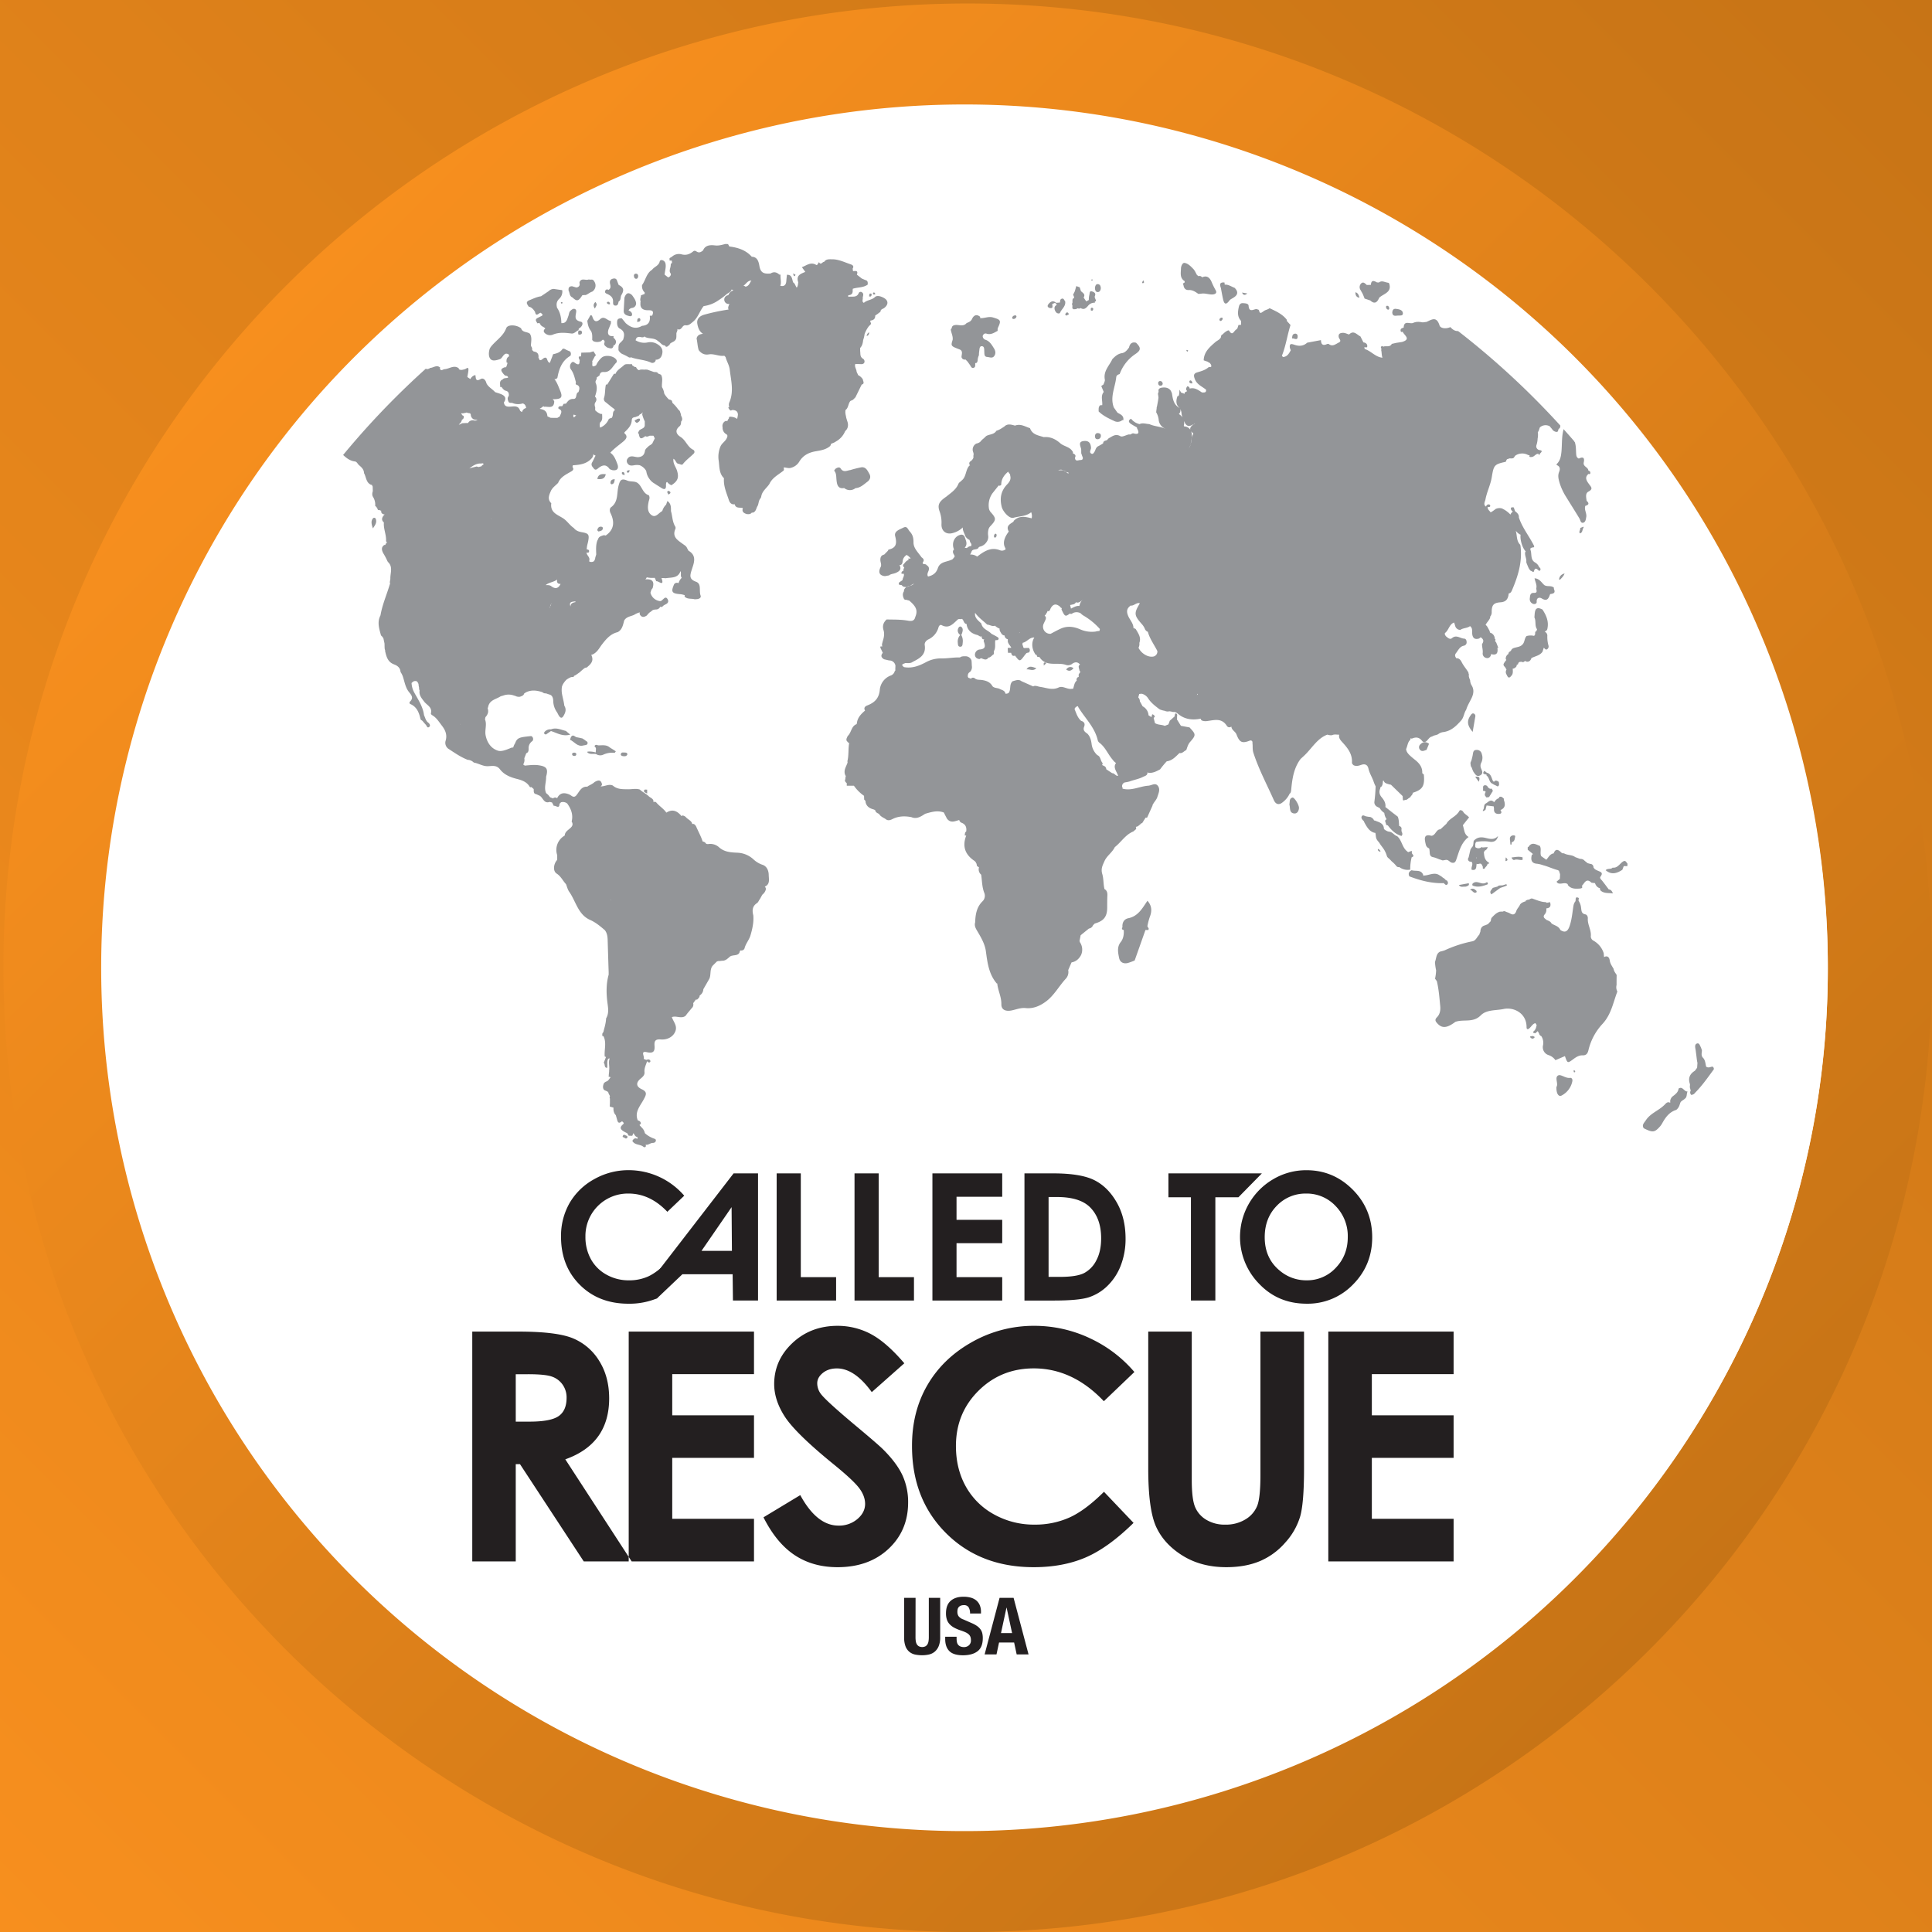 <svg xmlns="http://www.w3.org/2000/svg" xmlns:xlink="http://www.w3.org/1999/xlink" viewBox="0 0 1502.15 1502.21"><rect x="0" y="0" width="1502.15" height="1502.21" fill="#333333" stroke="none"/><defs><linearGradient id="a" y1="1502.15" x2="1502.15" gradientUnits="userSpaceOnUse"><stop offset="0" stop-color="#f78f1e"/><stop offset="1" stop-color="#c77416"/></linearGradient><linearGradient id="b" x1="222.25" y1="222.31" x2="1282.56" y2="1282.62" xlink:href="#a"/></defs><rect width="1502.15" height="1502.15" fill="url(#a)"/><circle cx="750.62" cy="752.66" r="713.76" fill="#fff"/><path d="M510.83,1009.49a56.41,56.41,0,0,1-22.2,4.16q-23.06,0-37.74-14.62T436.2,961.58a51.46,51.46,0,0,1,6.69-26.28A49.75,49.75,0,0,1,462,916.82a53.87,53.87,0,0,1,26.84-7A57.06,57.06,0,0,1,532,929.67l-13.13,12.52Q505.41,928,488.67,928a33,33,0,0,0-33.49,33.53,35.52,35.52,0,0,0,4.29,17.56,30.73,30.73,0,0,0,12.13,12A35,35,0,0,0,489,995.47a35.87,35.87,0,0,0,14.93-3c4.49-2.07,9.47-5.77,14.88-11.15" fill="#231f20"/><path d="M570.38,912.31h19l0,98.87H569.87l-.24-20.45H530.57l-19.74,18.76-16.72,1.69Zm-1.56,26.26-23.4,34h23.66Z" fill="#231f20"/><polygon points="603.86 912.31 622.63 912.31 622.63 993 650.08 993 650.08 1011.18 603.86 1011.18 603.86 912.31" fill="#231f20"/><polygon points="664.4 912.31 683.18 912.31 683.18 993 710.62 993 710.62 1011.18 664.4 1011.18 664.4 912.31" fill="#231f20"/><polygon points="724.96 912.31 779.23 912.31 779.23 930.49 743.71 930.49 743.71 948.43 779.23 948.43 779.23 966.59 743.71 966.59 743.71 993 779.23 993 779.23 1011.18 724.96 1011.18 724.96 912.31" fill="#231f20"/><path d="M796.53,912.31h22.32c14.47,0,25.17,1.8,32.18,5.36S863.79,927,868.34,935s6.8,17.39,6.8,28.09a57,57,0,0,1-3.79,21A44.08,44.08,0,0,1,860.83,1000a37.22,37.22,0,0,1-14.52,8.74c-5.21,1.61-14.21,2.45-27.09,2.45H796.53Zm18.75,18.38v62.1h8.79q13,0,18.8-2.94a22.47,22.47,0,0,0,9.55-9.92q3.74-7,3.73-17.15,0-15.67-8.84-24.32-8-7.77-25.6-7.77Z" fill="#231f20"/><polygon points="908.46 912.31 981.12 912.31 962.88 930.89 944.95 930.89 944.95 1011.18 925.96 1011.18 925.96 930.89 908.46 930.89 908.46 912.31" fill="#231f20"/><path d="M1015.83,909.85q20.94,0,36,15.18t15.07,37c0,14.43-5,26.64-14.85,36.61a48.88,48.88,0,0,1-36.1,15q-22.19,0-36.9-15.41a52,52,0,0,1,11-81.45A50.28,50.28,0,0,1,1015.83,909.85Zm-.26,18.16a30.74,30.74,0,0,0-22.93,9.57q-9.32,9.57-9.31,24.39c0,10.94,3.94,19.63,11.73,26a31.74,31.74,0,0,0,20.84,7.49,30.25,30.25,0,0,0,22.67-9.7q9.36-9.75,9.34-24a33.38,33.38,0,0,0-9.4-24A30.71,30.71,0,0,0,1015.57,928Z" fill="#231f20"/><path d="M367.19,1035.33h36.15q29.73,0,42.31,5.3a43.39,43.39,0,0,1,20.29,17.56q7.68,12.29,7.69,29.07,0,17.6-8.51,29.47c-5.65,7.88-14.19,13.88-25.59,17.91L491.11,1214H453.86l-49.56-75.6H401V1214H367.19Zm33.82,70h10.77q16.39,0,22.56-4.29t6.19-14.21a17.27,17.27,0,0,0-3.07-10.22,16.83,16.83,0,0,0-8.18-6.23q-5.14-1.92-18.83-1.91H401ZM488.83,1214h97.41v-33.1H522.67v-47.38h63.57v-33.1H522.67v-32h63.57v-33.11H488.83Zm188-176.92a55.29,55.29,0,0,0-25.55-6.24q-20.9,0-35.08,13.3T601.93,1076q0,12.88,8.52,25.83c5.7,8.6,18.25,20.86,37.78,36.73q15.36,12.5,19.88,18.58c3,4,4.52,8.09,4.52,12.15,0,4.44-2,8.38-6,11.78a21.86,21.86,0,0,1-14.72,5.1q-16.8,0-29.7-23.7l-28.59,17.26c6.75,13.39,14.82,23.16,24.29,29.42s20.54,9.35,33.29,9.35q24.4,0,39.65-14.26t15.23-36.19a50.05,50.05,0,0,0-4.32-20.79q-4.35-9.48-14.7-19.9c-2.78-2.84-10.66-9.63-23.65-20.46q-20.86-17.55-25-22.87a13.79,13.79,0,0,1-3-8.49c0-3,1.41-5.66,4.27-8s6.53-3.58,11-3.58q13.82,0,27.13,18.43l25.31-22.43Q688.91,1043.36,676.78,1037.08Zm169.94,3.11a101.39,101.39,0,0,0-42.57-9.35,97.52,97.52,0,0,0-48.5,12.63q-22.51,12.63-34.6,33.39t-12,47.51q0,41.3,26.51,67.72t68.16,26.41q22.62,0,40.2-7.51t37.38-26.93l-23-24.17q-14.64,14.52-26.87,20a64.94,64.94,0,0,1-27,5.52,63.64,63.64,0,0,1-31.49-7.88A55.5,55.5,0,0,1,751,1155.89q-7.74-13.79-7.75-31.59,0-25.54,17.51-42.94t43-17.43q30.3,0,54.5,25.53L882,1066.75A101.53,101.53,0,0,0,846.72,1040.19Zm46,101.68q0,31.94,6.2,45.37t20.6,22.34q14.43,8.94,33.92,8.92c9.83,0,18.52-1.55,26-4.67a54,54,0,0,0,19.74-14.38,52.6,52.6,0,0,0,11.6-20.16q3.07-10.45,3.07-37.42V1035.33H980v111.19c0,11.94-.81,20-2.51,24.29a21.82,21.82,0,0,1-9.09,10.49,29,29,0,0,1-15.67,4.12A27.57,27.57,0,0,1,938,1181.7a20.9,20.9,0,0,1-8.75-9.86c-1.77-4.13-2.64-11.15-2.64-21.11v-115.4H892.77Zm140,72.13h97.42v-33.1h-63.57v-47.38h63.57v-33.1h-63.57v-32h63.57v-33.11h-97.42Z" fill="#231f20"/><path d="M1331.38,829.29c-1.61.24-3.22,1.29-4.83,0-.6-2.28-.59-4.79-2.28-6.69-1.89-1.7-1.09-3.87-1-5.91a20.8,20.8,0,0,0-1-2.74c-.65-1.22-1.09-3.23-2.91-2.59-1.53.53-1.5,2.27-1.2,3.82s.43,2.9.63,4.35c.33,2.3.47,4.63,1,6.9l-.27,3.77h0c-.57.78-1.15,1.55-1.73,2.33-3.83,2.35-5.43,5.56-3.91,10.14.34,1-.28,2.25.17,3.35.19.67.32,1.37.5,2.05-.64.92-.59,2,.31,3.2a3.72,3.72,0,0,0,3.1-1.65h0c5.49-5.49,9.9-11.9,14.51-18.14A1.85,1.85,0,0,0,1331.38,829.29Z" fill="#939598" fill-rule="evenodd"/><path d="M1256.9,765.85c0-2.6,0-5.21.07-7.81-.94-1.51-2.15-2.88-2.39-4.77-1.17-2.09-2.62-3.9-3-6.55s-2-3.94-4.42-2.56c-.09-1-.17-2-.26-3.06a17.1,17.1,0,0,0-8.12-9.81,3.71,3.71,0,0,1-1.87-3.76c.28-4.7-2.69-8.77-2.36-13.47.1-1.43-.71-2.92-1.93-3.14-3.13-.56-3-2.89-3.32-5.18a12.21,12.21,0,0,0-2-5.51c.09-.65.17-1.3.26-2-3.31-1.74-2.1,1.42-2.7,2.62h0c-1.37,1.56-1.53,3.6-1.8,5.5-.67,4.66-1.17,9.33-2.74,13.82-1.34,3.85-3.4,5.47-7.15,2.87-1.31-3.05-4.47-3.43-6.82-5-.83-1.71-2.49-2.16-4-2.83h0c-1-1.07-2.87-1.73-1.73-3.81a5.6,5.6,0,0,0,1.63-5l.26-.17h0c3.08-.31,3.44-2.22,2.67-4.79l-2.53.49a9.56,9.56,0,0,0-.85-.52c-3.79-.06-7.16-1.73-10.67-2.85a3.5,3.5,0,0,0-2.12.87,4.75,4.75,0,0,0-2.89,1c.1.09.21.15.31.23-1.68.57-3.4,1.06-4.58,2.64-.69,1.81-2.28,3.11-2.87,4.91-1.08,3.25-2.89,3.34-5.35,1.75a6.55,6.55,0,0,0-1.33-.52A5.62,5.62,0,0,0,1171,709a2.16,2.16,0,0,0-2.52-.24c-.74,0-1.49.05-2.23.05-2.81.79-4.71,2.87-6.61,4.93a7.38,7.38,0,0,0-.54,2.44c-.68.7-1.37,1.4-2,2.11h0l-.19.21-2.13.91h0c-2.89.67-3.65,2.61-3.77,4.92-.18.46-.35.93-.54,1.37a10.71,10.71,0,0,1-.36,1.09c-1.79,1.71-2.59,4.58-5.37,5.09a96,96,0,0,0-21.48,7,29.53,29.53,0,0,1-3.56,1c-3.28,1.64-2.81,5.26-4,8a41.3,41.3,0,0,0,.89,6.54,35.67,35.67,0,0,1-.82,6.53l1.39,1.89h0c1.53,6.36,2,12.89,2.63,19.37.32,3.13-.2,6.37-2.5,8.68-2,2-1.2,3.27.33,4.9,3.65,3.92,7.44,3.62,13.92-1.27,6.38-2.32,13.78,1,19.76-5.07,4.51-4.56,11.77-3.67,17.75-4.94,7.86-1.67,17.92,3.18,17.87,14.15,0,.61,0,1.36,1,1.56,2.35-.94,3.19-4.05,5.85-4.73h0l1,1.53h0c-.39,1.74-.69,3.39-2.21,4.74s.39,1.31,1.06,1.69l2-1.75h0c.36.64.71,1.28,1.06,1.93h0a2.79,2.79,0,0,0,1.72,2,9.54,9.54,0,0,1,1.33,7,6.45,6.45,0,0,0,4.35,7.74,10.49,10.49,0,0,1,5.29,3.93l7.37-3.17h0c2,5.67,2,5.73,6.5,2.4,2.25-1.68,4.46-3.11,7.42-3,2.66.07,3.82-1.48,4.41-4.16a45.12,45.12,0,0,1,11.06-20.46c6.68-7.35,8.11-16.43,11.39-25A6.87,6.87,0,0,1,1256.9,765.85Zm-122.71,27.09-.89.19A7.06,7.06,0,0,1,1134.19,792.94Z" fill="#939598" fill-rule="evenodd"/><path d="M833.81,237.47h0l-.06,2c.07.58.67.66,1,1l2-.12c.24-.26.66-.34.85-.65a6.09,6.09,0,0,0,1.9.2l.71-.41c2.73,1.77,4.43-.12,6.1-2.12h0a6.3,6.3,0,0,1,4.94-2,5.64,5.64,0,0,0,0-.92,4.45,4.45,0,0,1,.79-.23c.28-1.48-1.38-2.61-.71-4.17,1-2.33-1.15-3.11-2.28-3.47-2.2-.71-1.71,1.74-2.11,2.86a15.4,15.4,0,0,0-.36,3.82l-2,1.07h0l-2.06-3c1.7-2.74-.84-3.62-2.12-5.06-.3-1-.61-1.94-.91-2.9l-2.67-.94c-.37,1.33-.74,2.66-1.12,4l-.91,1.87c-1.38,1.09,1.93,3.12-.75,4h0l-.18,1.13,0,1.92h0A2,2,0,0,0,833.81,237.47Z" fill="#939598" fill-rule="evenodd"/><path d="M849.63,217.77c-.16-.22-.33-.61-.5-.61s-.48.28-.71.44l.5.66Z" fill="#939598" fill-rule="evenodd"/><path d="M1096.48,223.22l.9-.81c1.3-1.68.85-3.73-.8-3.92-3.48-.41-7.06-2.58-10.61-.2-1,.77-.87,1.92-.88,3A10.63,10.63,0,0,0,1096.48,223.22Z" fill="#939598" fill-rule="evenodd"/><path d="M1305.12,846.39c-.37,3.1-2.74,4.57-4.86,6.24a5.75,5.75,0,0,0-1.7,3.6,1.57,1.57,0,0,0,.23.72l-.44.38a3.16,3.16,0,0,0-1-.34c-1.73,0-2.48,1.51-3.6,2.43-4.44,4.26-10.66,6.24-14.15,11.7-1.19,1.87-3.29,3.46-1.58,6.1,7,3.51,8.43,3.36,12.69-1.43a13.45,13.45,0,0,0,1.67-2.41c2.57-4.67,5.6-8.81,10.92-10.42a7.74,7.74,0,0,0,2.6-3.88h0a1.84,1.84,0,0,1,.35-.81c.24-2.3,2.48-2.66,3.71-4,2-1.35,1.18-3.87,2.16-5.65C1309.41,849,1308.34,844.2,1305.12,846.39Z" fill="#939598" fill-rule="evenodd"/><path d="M1244.68,692.58c2.76,2.26,6,1.54,9.37,2.07-.74-1.91-1.53-3-3.2-3.11-1.66-2.2-3.3-4.41-5-6.59-.79-1-2.35-2.16-1.47-3.32,2.57-3.37-.24-3.76-2.16-4.69a13.92,13.92,0,0,1-2.14-1.11c-.29-.33-.58-.65-.9-1a3.38,3.38,0,0,1-.25-.58,2.51,2.51,0,0,0-2.53-2.57h0l-2-.56h0l-2.27-1.79a4.17,4.17,0,0,0-3.58-1.53l-3.8-1.39h0c-2.6-2-6.11-1.3-8.81-3a2.15,2.15,0,0,1-2.12-.67c-2.26-2.21-4.37-3.19-5.84.78-2.93.41-4,3.14-5.73,4.94l-4-2.85c-1.08-2.49.38-5.29-.94-7.75l.14-.07c-3.07-1.09-6.23-3.6-9,.6a.84.84,0,0,0,.06.14h0a1.94,1.94,0,0,0-.7.17c0,.65,0,1.3,0,1.95l3.88,3.18.06.42c-.25.13-.5.27-.75.43-1.12,4.46.18,6.68,4.25,6.91a23,23,0,0,1,4.62,1.16c3.84,1,7.43,2.75,11.25,3.76l.18.1a5.51,5.51,0,0,0,.78.36c.29.9.59,1.79.88,2.69h0c0,1.23-.1,2.45-.16,3.68l-2.61,2.21,1,1.12h0c2.48,1.19,5.28-1,7.7.74h0a2,2,0,0,1,.09.69c2.42,3.06,5.81,3,9.12,2.78,2-.16,2.55-.71,1.8-2.11,2.09-2,3.35-6.52,7.53-2.43h0l2.68.29c.7,1.91,1.78,3.44,3.85,3.94l.07-.11A2.23,2.23,0,0,0,1244.68,692.58Z" fill="#939598" fill-rule="evenodd"/><path d="M1262.59,669.45c-2.88,1.34-4.27,5.06-7.89,5.22h0c-.28,0-.57,0-.85-.08-1.38,1.61-3.78.23-5.46,2,4.58,3.89,8.82,2.45,13-.31.36-.94.72-1.88,1.07-2.82h0l.54-.09,2.27.07c0-.63.09-1.26.14-1.89C1264.56,670.79,1264.31,669.1,1262.59,669.45Z" fill="#939598" fill-rule="evenodd"/><path d="M1220.71,838.06c-3.5.49-7.12-3-9.17-1.92-3.09,1.58.34,6.44-1.4,9-.21,5,1.67,7.9,4,6.65a16,16,0,0,0,8.35-11C1222.87,839.11,1222,837.87,1220.71,838.06Z" fill="#939598" fill-rule="evenodd"/><path d="M1223.47,832.79A5.5,5.5,0,0,0,1224,834l.85-1.1-1-.94C1223.72,832.26,1223.43,832.55,1223.47,832.79Z" fill="#939598" fill-rule="evenodd"/><path d="M1228.35,414.68c2.42-.53,1.74-3.13,2.9-4.45a3,3,0,0,1,0-.73l-2.62,1C1229,411.91,1227.31,413.15,1228.35,414.68Z" fill="#939598" fill-rule="evenodd"/><path d="M1253.54,376.32l-.1,0a.43.43,0,0,0,0,.07Z" fill="#939598" fill-rule="evenodd"/><path d="M1247.83,371.23c1.58,3.59,3.31,4.75,5.61,5.07C1252.4,374.24,1250.83,372.88,1247.83,371.23Z" fill="#939598" fill-rule="evenodd"/><path d="M788.22,248a2.43,2.43,0,0,0,2.09-1.75c0-.86-.51-1.17-1.22-1A2.25,2.25,0,0,0,787,246.9C786.88,247.7,787.52,248.05,788.22,248Z" fill="#939598" fill-rule="evenodd"/><path d="M829,245.43l2.12-1.08c-1-2.22-2-1.69-3,.05Z" fill="#939598" fill-rule="evenodd"/><path d="M617.38,214.6c.62.44.91-.39,1.11-1l-1.83-1C616.89,213.32,616.92,214.28,617.38,214.6Z" fill="#939598" fill-rule="evenodd"/><path d="M816.34,239.5c3.06.46,1.57-1.94,1.91-3.19l-.37.63a.92.92,0,0,1,.37-.63l2.13-.89h0c0,.72,2.46.68.35,2.29-1.43,1.1-.87,3.63.46,5.16.72.84,2.51,1.28,3,.28,1.31-3,4.61-5,4-8.86-.82-.82-1.07-2.65-2.77-2-1.22.47-1.23,1.75-1.25,2.91l-3,.26c-.13-.23-.26-.34-.4-.33-2.07-1.57-3.85-.74-5.43,1.14C814,237.85,814.43,239,816.34,239.5Z" fill="#939598" fill-rule="evenodd"/><path d="M1191.65,805.49l-1.91.32c-.06,1.35,1,1.48,1.88,1.8.61-.36,1.63-.41,1.5-1.38C1193.08,805.93,1192.16,805.74,1191.65,805.49Z" fill="#939598" fill-rule="evenodd"/><path d="M849.36,241.57c.47-.62,1-1.29.37-2a1.23,1.23,0,0,0-1.16-.23c-.83.5-.34,1.39-.41,2.12Z" fill="#939598" fill-rule="evenodd"/><path d="M921.09,218.59c0,.32,0,.64,0,1l-1.41.93.49,1.21h0c.35,2.46,1.62,3.92,4.15,3.78,2.94-.16,5.17,1.43,7.42,3l2-.14c2.77-.57,5.43.48,8.14.59,2.06.09,5-.59,3.2-3.49a56.88,56.88,0,0,1-3.14-6.49c-1.46-3.21-3.64-5.05-7.3-3.34a2.41,2.41,0,0,0-2.87-.91h0l-1.16-1h0c-.9-1.54-1.56-3.32-2.75-4.56-2-2.06-4.15-4.4-6.92-4.75-1.6-.2-2.66,2.63-2.71,4.17C918.14,212.11,917.11,216.19,921.09,218.59Z" fill="#939598" fill-rule="evenodd"/><path d="M949.17,223.55c.56,2.91,1.06,5.83,1.69,8.72.76,3.56,1.94,5.59,5,1.42.71-1,2.07-1.5,3.13-2.23h0c3.58-2.14,3.91-4.69.93-7.67h0c-2.55-.91-4.81-2.73-7.71-2.46,0-.56-.1-1.11-.16-1.67-2.68-.28-3.88.58-3.2,2.9A2.07,2.07,0,0,0,949.17,223.55Z" fill="#939598" fill-rule="evenodd"/><path d="M952,219.65h0Z" fill="#939598" fill-rule="evenodd"/><path d="M888.63,220.23c.35-.13.82-.43.88-.72s-.27-.78-.61-1.62a10.75,10.75,0,0,0-.92,1.88C888,219.88,888.47,220.28,888.63,220.23Z" fill="#939598" fill-rule="evenodd"/><path d="M416,242.49c.84,4.46,3,.55,4.47.72l1.39,1.28c-.08.3-.17.6-.27.89l-3.81,1.94c-2.23,1.36-.57,2.72,0,4.07l1.08-.23h0l1,.36c.52,2.26,2.88,2.44,4.15,3.85h0c-1.15.93-1.72,2.13-.66,3.35a5.86,5.86,0,0,0,6.67,1.39c4.67-1.89,9.27-1.42,14-.84h0c2.47.45,3.82-1.78,5.78-2.54.07-.42.14-.83.2-1.25h0c2.62-1.28,4.12-4.77,1.58-5.35-4.87-1.1-4.27-3.54-3.7-6.88.18-1.06.41-2.47-.91-3s-2.41.48-3.38,1.32c-1.18,1-1.16,2.61-1.64,4-1,2.67-1.51,6-5.47,5.65h0c-.1-4.26-.88-8.32-3.34-11.88h0c-.73-2.68-.49-5,1.72-7.07a7.61,7.61,0,0,0,2.27-6.67l-1.84-.26-4.9-.72h0a6.08,6.08,0,0,0-3.86,1.79l-5.89,3.95h0c-3.34.45-6.31,2-9.39,3.22h0c-3,1.5-1.1,3.19-.18,4.83C413.41,238.87,414.77,240.6,416,242.49Z" fill="#939598" fill-rule="evenodd"/><path d="M853.58,227.09c1.43,0,2.2-1.44,2.3-2.77.1-1.51-.47-3.2-2.11-3.4-1.8-.21-2.25,1.44-2.46,2.94C851.4,225.49,851.73,227.11,853.58,227.09Z" fill="#939598" fill-rule="evenodd"/><path d="M1086.84,245.36c1.51-.1,4.27.48,3.91-2.05s-3.21-2.89-5.38-3.18c-2-.27-2.82,1.09-2.88,3C1082.79,246.2,1085.13,245.46,1086.84,245.36Z" fill="#939598" fill-rule="evenodd"/><path d="M1078.55,237.76c-.85,0-1,.67-.81,1.37a2,2,0,0,0,1.55,1.65c.88-.12.92-.78.78-1.43C1079.91,238.51,1079.49,237.77,1078.55,237.76Z" fill="#939598" fill-rule="evenodd"/><path d="M206.41,309.51a1.59,1.59,0,0,0,2.07-1.92c-.61-3-2.47-4.88-5.79-5.72-.79.18-2.22,1.14-1.66,2C202.42,306.08,204,308.42,206.41,309.51Z" fill="#939598" fill-rule="evenodd"/><path d="M969.79,228.17l-4.07-.71v0C966.63,229.81,968.07,229.64,969.79,228.17Z" fill="#939598" fill-rule="evenodd"/><path d="M449.91,257.05a3.65,3.65,0,0,0-.05,3.16c1.28-.06,2.74-.07,2.59-1.89C452.34,256.75,451,257,449.91,257.05Z" fill="#939598" fill-rule="evenodd"/><path d="M442.27,226.33h0c.76,1.76.6,4.08,2.85,4.94l0,0h0c3.41,3.29,4.68,3,7.68-1.76h0l1.82-.11h.7c1.85-.58,3.23-2.1,5.1-2.62a5.66,5.66,0,0,0,2.05-7.23c-.66-1.17-1.24-2.47-2.94-2.11l-2-.12c-2.25.95-5.57-1.62-7,2.2l.18,1.94a2.63,2.63,0,0,1-2.92,2l-3-.9h0c-2.6,0-3,1.54-2.64,3.73Z" fill="#939598" fill-rule="evenodd"/><path d="M436.27,235a.59.59,0,0,0,.33,1c.22.06.53-.2.8-.31-.1-.29-.12-.7-.3-.81A.85.85,0,0,0,436.27,235Z" fill="#939598" fill-rule="evenodd"/><path d="M1059.55,228.57c.48,1.19,1,2.38,1.43,3.57l1.63.54h0l2.79.94h0c3.52,3.25,5.49,1.32,7-2.2h0c3.5-3.2,10.42-4.11,7.45-11.66-2.59.24-5.13-2.2-7.74-.11l-1.5-.07c-2.35-1.36-4.45-2.07-4.74,1.91l-3.18.08h0c-1.29-1.15-2.72-2.82-4.38-1.18a4,4,0,0,0-.61,4.88C1058.33,226.37,1058.94,227.47,1059.55,228.57Z" fill="#939598" fill-rule="evenodd"/><path d="M1057,231.48c-.49-1.86-1-3.66-3.14-4.27C1053.8,229.5,1054.54,231.16,1057,231.48Z" fill="#939598" fill-rule="evenodd"/><path d="M472,235.81a2.28,2.28,0,0,0,1.48.8c.38.07.82-.27.9-.3-.38-1.36-.88-1.71-1.55-1.68S471.59,235.14,472,235.81Z" fill="#939598" fill-rule="evenodd"/><path d="M472,228.49h0c2.57,1.17,4.78,2.65,4.67,6,0,1.35-.14,2.82,1.5,3.08,2.17.33,2.52-1.42,2.79-3.09h0c1.93-1.07,1.37-3.25,2.06-4.88h0c2.47-4,1.95-6.1-2-8.07l-1.17-3c-.54-2.16-2.08-2.29-3.74-1.73-1.9.63-2.18,2.22-1.75,4s.71,3.57-1.36,4.62a1.45,1.45,0,0,0-2.36.57C470,227.39,470.86,228.07,472,228.49Z" fill="#939598" fill-rule="evenodd"/><path d="M494.55,216.75c1.25.07,1.46-1,1.66-2-.07-1.09-.48-1.92-1.68-1.95a1.5,1.5,0,0,0-1.63,1.86C493,215.66,493.39,216.69,494.55,216.75Z" fill="#939598" fill-rule="evenodd"/><path d="M484.05,883.9l2.57,1.34c1.2-.25,1.54-.94,1-2.07C486.37,883.15,484.68,880.8,484.05,883.9Z" fill="#939598" fill-rule="evenodd"/><path d="M1228.72,348.55l1.67.12c.63-1.24,2-3.06-.15-3.47C1228.4,344.85,1228.54,347.05,1228.72,348.55Z" fill="#939598" fill-rule="evenodd"/><path d="M1178.08,650.26c.2-.84-1.56-.9-2.38-.61-2.24.8-1.77,2.73-1.54,4.52.1.8.11,1.62.17,2.43.77.18,1.22,0,.91-.92.09-.3.12-.85.27-.88C1177.9,654.21,1177.7,651.89,1178.08,650.26Z" fill="#939598" fill-rule="evenodd"/><path d="M1171,666.75l-.31.06-.18,2.73C1173.05,669.05,1172,667.9,1171,666.75Z" fill="#939598" fill-rule="evenodd"/><path d="M1192.72,461c-3.08-.28-3.07,2.29-3.27,4.16a3.88,3.88,0,0,0,3.34,4.52c1.14-.12,2.12-.41,2-1.92-.18-3.26,2.33-3.45,3.9-2.48,4.32,2.67,5.43-.13,6.57-3.36,2.26-.33,4.48-.69,2.9-4,0-.34,0-.68,0-1-2.16-2-5.24-.46-7.5-2.06h0c-2.21-2-3.73-5.05-7.53-5.22.51,2.81,1.91,5,1.41,7.48C1194.22,458.5,1196,461.06,1192.72,461Z" fill="#939598" fill-rule="evenodd"/><path d="M1216.48,445.83c-2.73.79-4,2.28-4.31,4.63.26.11.65.36.72.29C1214.2,449.36,1215.72,448.1,1216.48,445.83Z" fill="#939598" fill-rule="evenodd"/><path d="M740.69,264.23c-1.48,4.73-1.4,4.85,5,7.31,3.51,1.14,1.83,4,1.92,6.2a3.13,3.13,0,0,0,.77,1.24,2.55,2.55,0,0,0,2.33.54c.54.57,1.09,1.13,1.64,1.7.54.77,1.06,1.57,1.64,2.31.82,1.06,1.26,3,3,2.46s1.09-2.38,1.29-3.72c1.36.2,1.68-.87,1.85-2.09a10.44,10.44,0,0,1,1-4,22.1,22.1,0,0,1,.18-2.94c.3-1.54.1-4,1.88-4.06,2.32-.08,2,2.46,2.11,4.17s-.18,4,2.18,4.18c1.78.12,4,1.29,5.45-.6s1.13-4.06-.06-6c-1.72-2.75-3.34-5.68-6.67-6.75a3.08,3.08,0,0,1-2.15-2.92c.47-1.49,1.59-2.3,3-1.84,3.37,1.11,5.91-.74,8.61-2.16,0-.65,0-1.3.06-2h0c2.88-6.09,2.48-6.61-3.64-8.43-3.52-1.05-6.64.79-10,.5h0l0-1c-2.76-2.37-5.06-1.11-6.25,1.54-1,2.18-2.66,2.59-4.34,3.38-3,3.58-7.29.1-10.58,2.05a2.43,2.43,0,0,0-.93,1.89s0,.07,0,.11c-1.17.54-.58,1.74-.34,2.81C740.19,260.15,741,262.09,740.69,264.23Z" fill="#939598" fill-rule="evenodd"/><path d="M677.71,228.47c-2.16-.94-1.7.88-2,1.95C677.59,231,677.65,229.75,677.71,228.47Z" fill="#939598" fill-rule="evenodd"/><path d="M680.62,228.47c-.65-.94-1.3-1.95-2,0A1.24,1.24,0,0,0,680.62,228.47Z" fill="#939598" fill-rule="evenodd"/><path d="M857,315l-1.6.08h0c-1.5,1.31-1.14,3.12-1.2,4.81,3.47,3.42,7.8,5.44,12.08,7.43a5.71,5.71,0,0,0,6.3-.64c.29,0,.57,0,.85-.06.46-3.59-2.37-4.44-4.6-5.79l-2.81-4h0c-3.13-8.15,1.07-15.71,1.86-23.54.16-1.55,1.41-2.07,2.68-2.46a31.67,31.67,0,0,1,12.19-15.54c4.47-3,4.49-4.93.56-8.8-3.12-.81-4.8.63-5.46,3.66h0c-1.4,2-3.13,4.07-5.48,4.42-3.28.49-5.36,2.48-7.48,4.64-2.38,5.13-7.15,9.29-5.87,15.92.22,1.14-.65,2.5-1,3.77-.6.41-1.19.83-1.78,1.25.64,1.53,1.29,3.07,1.93,4.61C855.57,307.87,857.34,311.55,857,315Z" fill="#939598" fill-rule="evenodd"/><path d="M902.21,299.89a1.64,1.64,0,0,0,1.81-1.7c-.2-1.06-.79-1.85-1.81-1.91a1.52,1.52,0,0,0-1.7,1.76C900.58,299.1,901.08,299.91,902.21,299.89Z" fill="#939598" fill-rule="evenodd"/><path d="M925.27,295.82a1.28,1.28,0,0,0-.55,1.14c.26,1.21,1.35,1.07,2.24,1.2,0-.39,0-.77.07-1.15C926.49,296.52,926.2,295.53,925.27,295.82Z" fill="#939598" fill-rule="evenodd"/><path d="M922.39,272.67a4.23,4.23,0,0,0,.86.77l.6-.86a4.94,4.94,0,0,0-1-.56C922.74,272,922.34,272.59,922.39,272.67Z" fill="#939598" fill-rule="evenodd"/><path d="M948.81,249.58a2,2,0,0,0,1.78-1.61c.14-.8-.36-1.2-1.1-.94a1.84,1.84,0,0,0-1.4,1.7C948.09,249,948.6,249.34,948.81,249.58Z" fill="#939598" fill-rule="evenodd"/><path d="M1008.92,261.12a1.79,1.79,0,0,0-2.06-1.68c-2.19.27-2.1,2.11-2.28,3.73C1006.14,262.71,1009.2,265.48,1008.92,261.12Z" fill="#939598" fill-rule="evenodd"/><path d="M1004.58,263.17h0v0Z" fill="#939598" fill-rule="evenodd"/><path d="M169.65,388.45c1.47-.95,3.45-1.37,4.2-4.08l-3.22,1.36C170.3,386.64,170,387.55,169.65,388.45Z" fill="#939598" fill-rule="evenodd"/><path d="M180.2,382.15c-2,.05-2.76,1.94-4,3.08a5.58,5.58,0,0,0-.8,1.2l1.91-.11c1-1.37,3.51-1.16,3.48-3.53C180.78,382.56,180.39,382.14,180.2,382.15Z" fill="#939598" fill-rule="evenodd"/><path d="M202.51,334.81c-.78,0-1.72.21-1.46,1.31s1.22,1.38,2.23,1.28a1.53,1.53,0,0,0,1.46-1.64C204.46,334.45,203.41,334.75,202.51,334.81Z" fill="#939598" fill-rule="evenodd"/><polygon points="477 261.23 477 261.24 477 261.24 477 261.23" fill="#939598" fill-rule="evenodd"/><path d="M460.57,246.24c-.69-1.62-1.4-1.58-2.12,0h0c-.6,1.06-1.2,2.13-1.81,3.19.35,2.87.95,5.65,2.88,7.93,1.18,2.19.94,4.59.94,7l1,1a7.86,7.86,0,0,0,5.86-.06l1-1c1.36-.53,1.41.82,1.94,1.46-1.4,2.37.44,3.38,2,4.51,2.05.51,4.35,1.69,4.84-1.9l0,0h0v0h0v0a4.78,4.78,0,0,0,.84-.08c1.3-1.65,1.38-3.29-.09-4.89h0l-.9-.88h0l.12-1.18c-3.83.36-5-1.5-4-5.11h0l1.92-4.78h0c0-.64,0-1.27,0-1.91-2.9-.13-5.26-4.56-8.61-1.15C463.23,251.06,461.62,249.48,460.57,246.24Z" fill="#939598" fill-rule="evenodd"/><path d="M483.83,275.11h0Z" fill="#939598" fill-rule="evenodd"/><path d="M489.53,245.81c.75.2,1.85-.14,1.91-1,.14-1.88-1.23-2.8-2.73-3.48h0a3.61,3.61,0,0,1,2.82-1.93,3.47,3.47,0,0,0,2.93-4.32c-.38-2.06-1.79-3.82-3-5.57l0,0c-3.05-2.83-4.78-1.36-5.95,1.92-.19,3.34-.38,6.67-.56,10S487.27,245.22,489.53,245.81Z" fill="#939598" fill-rule="evenodd"/><path d="M495.39,250.32l0,0c1.26-.16,2.71-.15,2.49-2.08,0-.35-.62-.94-.91-.91C495.14,247.53,495.6,249.13,495.39,250.32Z" fill="#939598" fill-rule="evenodd"/><path d="M462.5,239.9c1.81-3.21,1.81-3.21.39-5.19C461.62,236.15,460.86,237.62,462.5,239.9Z" fill="#939598" fill-rule="evenodd"/><path d="M1177.12,668.71c2.21-1,4.47.28,6.69-.14,0-.65,0-1.29.08-1.93-2.87-.94-5.73-.25-8.59.05A2.59,2.59,0,0,0,1177.12,668.71Z" fill="#939598" fill-rule="evenodd"/><path d="M1156.82,687.48c0-1.64-.66-1.93-1.88-.87l0-.09c-2.87,1.29-5.49-1.33-8.33-.53a4.27,4.27,0,0,0-1.75,1.19,1.54,1.54,0,0,0,.13,1.37C1149.07,690.2,1153,689,1156.82,687.48Z" fill="#939598" fill-rule="evenodd"/><path d="M1166.4,690.39l2.95-1,2.28-.9-.4-1.09-2.84.93h0c-1.39.27-3-.31-4.13,1h0l-3.61,1c-.9,1.57-3.16,2.84-1.08,5.07Z" fill="#939598" fill-rule="evenodd"/><path d="M1139.31,689.43a1.55,1.55,0,0,1,.73-.15c1-.56,2.61-.66,1.9-2.56l-7.69,1.4C1135.87,690.31,1137.74,689.12,1139.31,689.43Z" fill="#939598" fill-rule="evenodd"/><path d="M1142.88,691.77c2,.18,2.74,3.32,5,2.09.2-.1.27-1,.08-1.22C1146.53,691.19,1144.92,690.17,1142.88,691.77Z" fill="#939598" fill-rule="evenodd"/><path d="M1184.75,514.54l1.24-.67a2.35,2.35,0,0,0,1,.59c1.92.21,3-.81,3.61-2.56l.2-.27c2.92-1.54,6.51-1.88,8.57-5,.3-1,.6-2,.91-3,.85.53,1.37,2,2.72,1.11a2.6,2.6,0,0,0,.91-3,24.68,24.68,0,0,1-.86-7.1,3.25,3.25,0,0,0-1.5-3.19l-.27-.11c0-.16,0-.32,0-.48a2.43,2.43,0,0,0,1.85-2.17c1.19-5.6-.91-10.29-3.84-14.76-3.81-2-5.55-1.19-6,2.79-.14,1.1-.15,2.23-.28,3.34,1.48,2.89.06,6.49,2.08,9.25a2.25,2.25,0,0,0-.35,1.46l-.36-.17a2.09,2.09,0,0,0-.76,2.13l.16.21-.13.1a8.25,8.25,0,0,0-.76,1.29l-.08.09a11.54,11.54,0,0,0-5.89.12c-1.75,1.79-1.35,4.66-3.08,6.46-2,2.29-5,2-7.49,3.11a4.42,4.42,0,0,0-1.1.92c-.18.32-.36.64-.52,1-.92.65-2,1.18-1.87,2.43l-.36.2a4.25,4.25,0,0,0-1.77,3.69,2,2,0,0,0,.48.73c-2.81,3.66-2.75,3.74-.89,5.79h0l1,1.77a3.5,3.5,0,0,0,.06,3.83h0c.86,1.94,1.78,3.6,3.71.89h.12c1.39-1.68,1-3.67.95-5.6l.26.13a4.16,4.16,0,0,0,2.76-2,6.12,6.12,0,0,1,.11-1l1-.39c.29-2.33,2-1.87,3.36-1.93a.56.56,0,0,0,0,.12A.69.69,0,0,0,1184.75,514.54Z" fill="#939598" fill-rule="evenodd"/><path d="M1158.9,654.55c3.12.17,5.09-1.18,5.83-4.56-3.13,3.51-6.85,2.12-10.15,1.39-3.51-.78-6.27-.28-8.71,2.33-.48,1.77.06,3.87-1.62,5.25l-1,1.67c-.45,2-.91,4-1.36,6a2.35,2.35,0,0,0-.47,1.88,2.73,2.73,0,0,0,.73,1.09,2.78,2.78,0,0,0,1.89.35c1.83,2-.56,4.24.24,6.32,4.06.83,3.39-2.4,3.83-4.68,1.21.81,2.7-.93,3.85.43h0c.3.6.62,1.19.92,1.79h0l.06,1.59c.29.06.58.1.88.14a1.41,1.41,0,0,0,.86-.86c.7-1,1.78-1.66,1.87-3l1.19-.23a1.34,1.34,0,0,0-.12-.79c-3.34-1.72-3.66-4.94-3.89-8.21a1.51,1.51,0,0,0,.55-1,3.85,3.85,0,0,0,2.4-2.84l-4,.31-.14-.12-.6-.2a3.65,3.65,0,0,1-4.9,0c.07-1.37-.33-2.82.77-4A31.25,31.25,0,0,1,1158.9,654.55Zm-10.83,12.14,0,0h0l0,.06h0a1.56,1.56,0,0,1,.16.2,1,1,0,0,1-.16-.19v.76a3.42,3.42,0,0,1-.32-.7Z" fill="#939598" fill-rule="evenodd"/><path d="M851.35,339c0,1.24.37,2.38,1.74,2.49a2.52,2.52,0,0,0,2.84-2.59c.13-1.41-.87-2-2.09-2.15C852.28,336.58,851.5,337.46,851.35,339Z" fill="#939598" fill-rule="evenodd"/><path d="M239.43,357.79c-.53,1.38-3.83,3.49.86,3.54l.06-3.67,0,0C239.91,356.86,239.6,356.91,239.43,357.79Z" fill="#939598" fill-rule="evenodd"/><path d="M1122.54,686.63h0c.78.74,1.68,2,2.7,1.06s.54-2.31-.48-3.3l-.44.15a7.08,7.08,0,0,0-2.54-2.2,10,10,0,0,0-2.28-1.61c-4.17-3.09-8.33,0-12.5,0a3.9,3.9,0,0,0-.63.59h0a2,2,0,0,0,.28-.83c-1.63-4.72-6-2.83-9.08-3.89-2,1-2.91,2.52-1.76,4.79C1104.44,684.64,1113.23,687,1122.54,686.63Z" fill="#939598" fill-rule="evenodd"/><path d="M1152.1,586.24a3.86,3.86,0,0,0-4.15-3.16c-2.47,0-2.56,1.94-2.86,3.75-.24,1.45-.64,2.86-1,4.3-.28.65-.55,1.31-.82,2,.25,1.23,0,2.6,1,3.63a23.55,23.55,0,0,0,1.37,3.37c1.36,1.78,2.52,4.27,5.33,2.67,2.62-1.5,1.19-3.73.46-5.63a5,5,0,0,1,.33-4.25A8.72,8.72,0,0,0,1152.1,586.24Z" fill="#939598" fill-rule="evenodd"/><path d="M1152.94,630.75l2-1,.9-3.47h0l5.55.69c.07.61.15,1.23.22,1.84-.26,3,1.38,4.19,4,4,2.21-.13,2-1.52,1-3,3.86-1.53,3.88-4.43,2.68-7.79a3.25,3.25,0,0,1,0-1c-1.06-1-2-2.15-3.69-1.25-.06.28-.12.56-.17.84-1.73.44-2.78,1.75-3.76,3.14h0c-2.73-3-4.55.06-6.67,1.07-1.69,1.26-.72,3.6-2,5Z" fill="#939598" fill-rule="evenodd"/><path d="M1111.14,659.61h0c1,2.32-.61,6.15,3,6.81,2.38.42,4.33,1.68,6.57,2.22,1.16.73,2.29,0,3.43-.06,2-.34,3,1.78,4.66,2.18,2.65.62,3.14-1.39,3.76-3.25,2.09-6.17,3.71-12.61,9.29-16.74-3.59-2-3.37-5.91-4.46-9.17l4.84-6.11c-1.47-1.69-3.55-2.46-4.65-4.4-.59-1.05-2.37-1.67-2.88-.66-2.33,4.53-7.76,5.67-10.11,10.06h0l-4.66,4.29h0c-3.47,0-3.63,4.82-7,5.06-3.81-1.13-5.61,0-5,3.74C1108.44,655.75,1108.29,658.61,1111.14,659.61Z" fill="#939598" fill-rule="evenodd"/><path d="M1064,597.66c.82,3.71,3,6.86,4.13,10.41a25.75,25.75,0,0,0,1.43,3.31,121.76,121.76,0,0,1-1,12.35,4,4,0,0,0,1.74,3.29c.8.42,1.62.84,2.44,1.24a10.68,10.68,0,0,0,3,3.39l.56.4a10.64,10.64,0,0,0,1.74,4.79h0a1.34,1.34,0,0,0,0,.2c-1.89.85-.65,2.22-.45,3.42a1.22,1.22,0,0,0,.62,1.09,5.22,5.22,0,0,1,.88.25c2.8,3.7,6,6.84,10.57,8.16,1.27-1.27.46-2.53,0-3.79,0-.8,0-1.6.07-2.4v0c-.45-.74-.9-1.48-1.85-1.45-.24-2.48-.13-5-1.11-7.36l-3.92-3h0l-5.72-4.52c0-.14.06-.27.08-.43.21-2.82-1.26-5.13-2.85-7-1.94-2.3-2.34-4.44-1.15-7.06,0-.25,0-.5-.08-.75.17-.08.35-.15.54-.25a3.34,3.34,0,0,0,.92-1.18c.59-1.15.49-2.48.72-3.72a2,2,0,0,1,.32-.22c.27.46.55.9.82,1.36a3.88,3.88,0,0,0,1.2.84,21,21,0,0,0,3.84,1.11l9.09,8.83.18,3a1,1,0,0,0,1.31.17,2.16,2.16,0,0,0,.31-.29c1.75.49,2.6-1.53,4.06-1.85.48-1.32,2-2,2-3.59,7.73-2.49,9.4-5.24,8.61-14.19l-1.23-1.08c0-.32,0-.65,0-1h0c-.14-4.14-2.54-6.88-5.49-9.25-4.78-3.82-6.78-5.66-7.07-8.5,1-2.06,1.14-4.59,2.52-6.41a2.76,2.76,0,0,0,1-2.12,1.11,1.11,0,0,0,1.14.35c3.1-1.3,5.62-1,7.83,1.92,1,1.31,2.6,1,3.75-.28,1-1,1.75-2.3,3.1-2.94a10.24,10.24,0,0,0,1.27-.47c1.35-.87,3-.78,4.4-1.65a7.85,7.85,0,0,1,4-1.6c6-.82,9.94-4.69,13.77-9,2.17-2.44,2.17-5.78,3.92-8.32.93-3.14,2.64-5.89,4.06-8.78,1.63-3.3,2.33-6.77.21-10.17a8.32,8.32,0,0,1-1.2-4.13,11,11,0,0,1-1-3l0-2.05-.29,0c0-.27,0-.55,0-.82-1.62-2.83-3.85-5.21-5.32-8.21-.82-1.68-2.19-3.15-4.09-2.87h0c-.91-1.26-1.5-2.45-.29-4,1.79-2.25,2.89-5.19,6.18-5.81a2.61,2.61,0,0,0,2.08-2.92c0-1.26-.67-2.53-1.85-2.57-3.16-.1-6.13-3.33-9.55-.36-1.43,1.24-3-.1-4.3-1.16-.91-.78-1.72-2.36-.92-3,2.8-2.19,3.1-6.56,6.82-8,.9,1.6.72,3.66,2.31,4.78a3.39,3.39,0,0,0,2.71.88c2.24-1.54,5.32-1.19,7.48-2.9l.23.3c1.79,1.44,1.24,3.51,1.39,5.39.28,3.4,1.82,5.07,5.32,4a7.63,7.63,0,0,0,1.29-1c1.72,1.22,3,2.6,1.08,5.28-.09,2.31.76,4.51.52,6.87a3.49,3.49,0,0,0,2.41,3.87c1.78.58,3.14-.13,3.92-1.91a2.66,2.66,0,0,0,0-.79,1,1,0,0,0,.43-.15c4.41,1.12,5.19-1.3,4.64-5h0a2.66,2.66,0,0,0,.74.07c-.17-.44-.35-.87-.52-1.3-.36-.93-.73-1.86-1.1-2.79l-1-1.41a1.06,1.06,0,0,0,.2-.17.94.94,0,0,0-.16-1.31l-.19.17a5,5,0,0,0-3.74-5.05h0a4.93,4.93,0,0,0-.87-2.39c-.35-.82-.89-1.54-1.27-2.33a4.57,4.57,0,0,0-.94-1,3.88,3.88,0,0,1-.31-.26c1-2.13,3-3.68,3.67-6l-.29-.25a5.12,5.12,0,0,0,1.36-3.81c0-5.5,1.58-7.14,6.88-7.52,4.07-.29,5.93-2.3,6.35-6.9,1.28-.12,2-1.1,2.49-2.33,4.66-10.84,8.14-21.92,6.74-34a5.27,5.27,0,0,0-.31-1.53c-3.1-3-2.27-7.31-3.47-10.94l.08.12a11,11,0,0,0,2.93,2.68c.26.13.52.24.78.34-.58,3.79,1.39,10.44,4,13a3.51,3.51,0,0,0-.46.68c-.45,2.58,1.24,4.9.88,7.47a5.93,5.93,0,0,0,.38,1.37c.86,1.91,1.4,4,3,5.5l.65.24c.63.2,1.52,1.45,1.87.27,1-3.52,2.42-1.89,3.91-.5a5.17,5.17,0,0,0,.68,0c1.72-1.84-.8-2.53-1-3.86a7.36,7.36,0,0,0-2.84-2.67c-3.71-2.36-2.1-6.68-3.48-9.91a2.42,2.42,0,0,0,0-.89h0l1.29-.75c1,0,2.22,0,1.4-1.65-3.71-7.33-9-13.77-11.62-21.71.22-2.4-1.44-3.62-3-4.92-.32-1-.64-1.94-1-2.92-1.26,0-2.82-.37-2,1.91.42.47.7,1.2,1.37,1.22-.71.79-1.65,1.41-1.9,2.52a21.17,21.17,0,0,0-6.68-4.83,7.13,7.13,0,0,0-4.73.36c-1,.75-1.94,1.48-3,2.15a7.86,7.86,0,0,0-1,.56c-.92-1.31-2.48-2.25-2.35-4.15.75,0,1.61.27,2-.63a1.26,1.26,0,0,0-.37-1.18,1.85,1.85,0,0,0-2.67,1l-.43.43-.15-.14c-1.85-1.79-.4-3.63-.06-5.45,1.13-6,4-11.42,4.93-17.41,1.49-9.2,2-9.87,10.74-11.76l.39-.57a2.7,2.7,0,0,1,.77-1.47c.64-.19,1.28-.41,1.91-.64,1.39,0,2.9.28,3.54-.85a8.05,8.05,0,0,1,1-1.35,9.51,9.51,0,0,1,8.8-.93,9.8,9.8,0,0,0,2.32.85c-.52.91-.32,1.47,1.82,1.15,1.92-.3,2.87-2.59,5-2.44h0a6.34,6.34,0,0,0,.21.86l.32-.06h.32c-.47-1.21,4.25-3.14-.49-3.78a3.15,3.15,0,0,1-2.11-2.47c0-.29,0-.58.08-.87l0-.17a18.43,18.43,0,0,0,1-5.32,15.93,15.93,0,0,0,.26-4.08c0-.19-.06-.37-.1-.55l0-.38c.86-1,1.06-2.46,1.59-3.7a6.62,6.62,0,0,1,7.67-.86c.66.83,1.23,1.51,1.74,2.06a4.42,4.42,0,0,0,3.32,2.28c1.37.24,1.47-.92,1.67-1.95.39-.39.81-.84,1.3-1.38a9.26,9.26,0,0,1,1-3.34,2.3,2.3,0,0,1,1.79-.83,6.3,6.3,0,0,1,0,1c.09,1.13.7,2.24.3,3.41-2,5.92-1.45,12.21-2,18.3-.38,4-1,7.29-3.88,10a1.24,1.24,0,0,1,.18.6c2.62,1,2.8,3,1.9,5.21-1.24,3-.5,5.71.33,8.6a45.18,45.18,0,0,0,5.17,11.08c3.39,5.55,6.89,11,10.25,16.59.8,1.35.92,3.75,2.86,3.36s2.12-2.65,2.45-4.43c.56-3-1.79-5.69-.71-8.7,2.6-.71,3.3-1.91,1-3.92h0c-.3-2.59-1.23-5.75,1.45-7.19,3.92-2.09,2-3.6.37-5.86s-3.77-5.14-.3-7.9c.65.34,1.32.2,1.35-.52a1.68,1.68,0,0,0-1.5-2h0c-.11-2.76-4.28-3.08-3.61-6.31.85-3.79-.53-4.67-3.81-3.07h0c-2.09-.81-2-2.78-2.13-4.5-.14-2.79-.08-5.58-1-8.27-.92-2.17-.88-4.05,1.48-5.25l.23-.31,1.1.58,1.26-3.72,1.62,0c0,.8,0,2,.8,2,1.35.06,1.09-1.25,1.09-2.2h0c3.09-4.88,4.23-5.21,9-2.31,1.12.67,2.15,1.3,3.49,1-1.54-10.24,2.19-18.76,8.29-26.49,1.92-.77,5,1.59,5.83-1.44.85-3.2-1.69-5.51-4.13-6.93a14.57,14.57,0,0,1-5.21-5.34L1249,292c-.79-1.83-4.45-1.7-3.21-4.92h0c2.23-7,1.67-9.24-3.69-13.75-1.28-1.09-2-2.28-.86-3.74,1.65-2.17,1.78.52,2.57,1a7.31,7.31,0,0,0,4,1.42c.71-2.52,1.21-5.34,4.91-3.74,1.91,3.23,4.39,2.58,7,1.06h0a2,2,0,0,0,2.75-.06c1.07,0,1.84-.34,1.74-1.61-.11-1.61-1.36-1.94-2.57-2.29a.78.78,0,0,0-.3-.41c.39-2.52-.08-4.62-2.6-5.77h0a4.13,4.13,0,0,1-1-2.92c2.13-1.35,3.24-2.92,1-5.18h0c.57-3.23-1-4.65-3.94-4.89h0l-5.86-1.78c-.92,2.32-3.93,2.54-4.74,5l-2.84-1.06c-1.61-.56-3.13-2.49-4.91-.33h0v0c-1.59-2.16-4-1.59-6.11-1.86-4.1-.53-8.33-.53-12.31-1.56-7.43-1.93-14.69-3.69-22.15-.2a8.91,8.91,0,0,1-6.15.79c-3.46,3.11-.14,4.47,1.57,6.15,1.93,1.9,5.11,3.23,3.67,6.46-2.47-2.5-5.76-3.64-8.67-5.39a11.75,11.75,0,0,1-.94-1.21c0-1.73-1.08-2.57-4.25-1.63l.36.94-.13.1c-.35,3.17-1.8,4.76-5.19,4.85-1.5,0-3.35-.15-4.76,1l.06,0-.08,0h0a20.91,20.91,0,0,0-4.25,2.2c-3.84,2.87-7,2.25-9.16-1.84a6.07,6.07,0,0,0-2.23-2.52l-.93-1c-5.49-3.11-11.07-2.17-15.6,1.34s-7.79,3.88-11.53-.35c-3.18,1.57-7.67,1.14-8.44-1.31-2.29-7.32-6.07-4.52-10.07-2.71h0l-3,.37c-2.52-.47-5-.72-7.46.43h0c-2.51,1.07-7.13-2.35-7.33,3.63-1.15.42-2.57.64-2.4,2.37.1,1,.73,1.32,1.63.78h0c.89,2.72,6.95,5.75-.44,8l-4.75.76h0l-3.27.75c-1.45,2.7-4.09,1.53-6.22,2-.12.08-.25.15-.37.24-.45-.43-1-.73-1.4-.37-.84.7-.48,1.36,0,2a3.15,3.15,0,0,0-.26,1c.51,1.91.25,4,1,5.87-5.43-.42-8.92-5.3-13.89-6.78l-.15-1.52c.89.25,2.19.77,2.23-.64.05-1.89-1.39-2.77-3.15-3h0a2.2,2.2,0,0,0-.31-.88l-1.87-3.71c-2.81-1.36-5.22-5.14-8.84-1.5h0c-1.54-.46-3.07-1.3-4.61-1.29-1.91,0-4,.45-3.4,3.45.27,1.36,2.54,2.9,0,4.11s-4.93,3.57-7.9,1l-1.24.12a4.62,4.62,0,0,1-2.75.67l-.82-.35c-.72-.55-1.09-1.69-1.14-3.35l-10.71,2c-2.86,2.67-6.21,2.86-9.66,1.71-2.29-.76-4.27-1.55-3.82,2.26l.72,1.93h0c-1.38,2.53-2.75,5.09-6.09,5.24-.27-.34-.53-.69-.79-1h0c3.1-7.7,4.18-16,6.69-23.88l-2.88-3.19a2.53,2.53,0,0,0-.06-.95h0c-3.47-4.48-8.45-6.6-13.31-8.92l-.07,0c-1.15,1-2.64,1.17-3.91,1.86l-2.13,1.47h0c-2.42,1.19-1.5-2-2.82-2.27h0c-.62-.13-1.29-.49-1.84-.35-2.55.6-5.23,2.32-5.58-2.65-.13-1.81-2.76-1.91-4.52-2s-2.64,1.12-3,2.63c-.9,3.92-1.46,7.83,1.65,11.15,0,1,0,2.06,0,3.08h0l-2,.14c-.18.59-.37,1.18-.55,1.76l-.36,1h0l-1.18,1h0c-1.58,1.22-2.68,4.9-5.19.63-.49-.85-3.42,1.08-5.13,3-.78.09-1.14.89-1.24,2.12h0c-.88,1.94-2.88,2.52-4.32,3.78-4.35,3.82-8.87,7.56-9.07,14.18l2.75.95h0l2.05,1.15h0c.66.89,1.46,1.73.94,3l-1.89.2c-2.5,2.25-5.62,3.09-8.7,4-2.85.85-3.19,2.18-2.09,5.13,1.66,4.46,5.66,5.82,8.76,8.38.29,2.54-1.46,2.12-2.86,2.21l-.57-.22c-2.82-1.88-5.6-3.89-9.3-2.82-.07-1.22-.81-1.69-1.9-1.77-.76,1.23-1.42,2.46,0,3.7l-2,1.13c0,.32,0,.64,0,1l.25.26h0a3.07,3.07,0,0,1-.25-.26l-2.78-1L917.09,303c-.21,1.75,0,3.35-.73,4.85h0a8,8,0,0,1-.82.1c-1.16,3.19-1.49,6.26,1.2,8.9.18.18.34.36.49.54a2.36,2.36,0,0,0-.46-.36c-4.27-2.56-4.9-6.77-5.55-11.09a10.8,10.8,0,0,0-1.24-2.63c-1.78-2-4.18-2.25-6.61-1.91-1.27.18-2.82.83-2.62,2.37,0,.33.07.65.09,1a2.73,2.73,0,0,0-.41,2.12,17.44,17.44,0,0,1,.29,2.33c-.25,2.25-.73,4.46-1.13,6.68l-.06.16a3.63,3.63,0,0,0-.22,1.46c-.15,1-.28,2-.36,3.05a14.75,14.75,0,0,1,1.91,5.47,8.14,8.14,0,0,0,5,7.15s.18.15.19.15c-4-1.79-8.46-1.75-12.42-3.59-2.54-.11-5.23-1.21-7.58,0a11.48,11.48,0,0,1-6.63-4.19c-2.38,1.22-2.07,2.67-.16,4,1.52,1,3.14,1.89,4.75,2.79a1.61,1.61,0,0,0,.15.86c1.94,3.66.93,4.82-2.92,3.74a2,2,0,0,0-1.36.33l-.94.54-1.48,0c-2.15.52-4.92,2.16-6.33,1.34-3.87-2.22-6.31.17-9.17,1.66l-1.38,1.47a10.79,10.79,0,0,0-1.64.51,3,3,0,0,0-1.05.86,3.9,3.9,0,0,1-.29,1.13l-1.51.93-1.89,1.06c-1.8.68-2.31,2.36-2.9,4-.77,1-1.34,2.73-2.84,1.88-1.67-.94-.51-2.59-.24-3.95h0l.09,0c-.14-4.36-1.85-6.17-5.53-5.82-4.32.4-3.08,3.1-2.31,5.72.36,1.26.08,2.64.26,4a4,4,0,0,0,.58,1.31l.08.1-.08.08c-.15.2-.07.43.24.7.72,1.68.42,2.92-1.58,2.88-1.55,0-4,1.54-4.16-1.87,1-1.72,0-2.55-1.37-3.23l-.1,0-.22-.19a1.31,1.31,0,0,0-.31-1.56c-2.25-3.57-6.64-3.69-9.55-6.28-3.6-3.2-7.78-5.16-12.74-4.68-4.14-1.38-8.87-1.81-10.68-6.95h0c-3.79-1.23-7.38-3.68-11.64-2-3-.79-6.07-1.87-8.66,1.06h0l-.09-.08c-.4.28-.81.55-1.23.8l-1.26.79a14.64,14.64,0,0,1-3.27,1.45c-1.79,3-5.2,2.6-7.76,4a14.94,14.94,0,0,0-1.83,1.73,15.56,15.56,0,0,0-3,2.91,6.77,6.77,0,0,1-2.9,1.27,5.22,5.22,0,0,0-2.53,6.7,9.62,9.62,0,0,1,.36,1.65,5.9,5.9,0,0,0-.14,2.48,5.7,5.7,0,0,1-2.55,3.14,2,2,0,0,0-.34,2.72,2.64,2.64,0,0,0,.29.21h0l-.59.3c-3.12,3.27-2.25,8.75-6.1,11.62-.69.88-1.84,1.3-2.36,2.37-1.86,4.71-6,7.22-9.58,10.18-5.66,3.85-7,6.43-5,11.73a25.12,25.12,0,0,1,1.35,9.66c-.16,5.37,3.77,8.3,8.84,6.81a17.22,17.22,0,0,0,7.73-4.35c-.21,2.37,1.25,4.55,2,6.81a6.71,6.71,0,0,0,3.25,2.93c0,.07.05.13.07.19a6.72,6.72,0,0,0,.37,1.4c.37.62.69,1.15,1,1.65,0,.5-.05,1-.08,1.5a4.87,4.87,0,0,0-3.34,1.52,3.17,3.17,0,0,1-1.09-.1,2.42,2.42,0,0,0-.56.14c0-.19.07-.38.12-.56,2.16-2.63.65-5.26-.17-7.81a2.68,2.68,0,0,0-3.4-1.92c-4.81,1.15-7.16,6.65-4.92,11.54l0,.06a2.48,2.48,0,0,0-.38,0c-.92,1.36-.5,2.63.28,3.86h0a3.59,3.59,0,0,1,.54,1.44,10.43,10.43,0,0,1-1.91,2.29,5.54,5.54,0,0,1-.57.21c-3.78,1.77-8.92,1.44-10.6,6.51-1.3,3.94-4,5.72-7.65,6.52-.86-1.47-.25-2.8.31-4.18.77-1.88.59-3.53-1.34-4.61-.7-1.14-2-.63-3-1.15,0-.34,0-.69-.08-1,1.49-1.77.59-3-.93-4h0c-2.48-3.64-6.25-7-6.24-11.46,0-3.62-.51-6-2.92-8.64-1.51-1.67-2-4.46-4.9-3S695,413,696,416.87c1.5,5.77.84,9.13-5.15,10.46-.19,0-.29.55-.44.85l-2.93,3c-2.18.5-3,1.79-3,4.16,0,1.93,1.25,3.83.11,5.75h0c-1.82,3.75-.87,6.11,2.7,6.77,1.32.24,2.54-.36,3.82-.41,1.52-1.3,3.52-1.23,5.23-1.95,2.78-1.15,4.94-2.75,3-6.14,2,.09,2.36-1.68,2.5-3.09a6.16,6.16,0,0,1,2.57-4.41,2.92,2.92,0,0,0,.18-.46l1.36.65h0l2,1.87-.1.4-1.79,0,.47,1A6.1,6.1,0,0,0,704,437l-1.1,1.36c-1.22,1-.85,1.89,0,2.81h0l.23.21-.1.08a3.38,3.38,0,0,0-.57,1.4c0,.3,0,.6,0,.91-.94.37-1.82.78-1.47,2.38l1.67-.07c.7,1.79-.91,3.24-.91,4.92l-2.7,1.9c-.87,2.17.81,1.81,1.92,2l1,1a5.31,5.31,0,0,0,3,.46,12,12,0,0,1,2.56-.92c1.09-.57,2.12-1.26,3.13-1.68a5.57,5.57,0,0,1-3.13,1.68,8.35,8.35,0,0,1-2.56.92,4.22,4.22,0,0,0-2.11,2.44c0,.31,0,.63-.07,1h0c-1.33,2-.81,4,.13,6a2.19,2.19,0,0,0,2.06.54,3.69,3.69,0,0,0,1.8.52c5.71,4.7,6.94,7.95,4.85,12.86v0c-.82,3.71-3.77,3.19-6.13,2.79-5.37-.92-10.75-.73-16.14-.87-2.47,2.27-3.45,4.93-2.4,8.32.9,2.91.31,5.79-.62,8.61-.25,1.35-1,2.75-.26,4l-1.59.1c0,.31,0,.61,0,.92.63,1.33,1.26,2.67,1.88,4-1.8,2.13-1.19,3.73,1,5l3.91.92a4.79,4.79,0,0,1,4.92,4h0c0,1-.07,2-.1,2.93l.09.69a3.65,3.65,0,0,1-.53.71,4.89,4.89,0,0,1-3.21,3.43,13.11,13.11,0,0,0-8.41,11.2c-.65,6.66-4.2,9.88-9.69,12-2,.77-2.92,2.1-1.76,4-2.78,2.41-5.4,4.93-6.2,8.82h0l-.33,1.72c-4.3,1.53-4,6.65-7,9.26-.42,1.23-1.42,2.35-.7,3.81l.9,1a1.31,1.31,0,0,0,.87.52c0,.17,0,.34.05.53-.76,4.47-.17,9.08-1.28,13.52a4.91,4.91,0,0,0,.11,1.22c-1.06,3.25-3.49,6.24-1.72,10,.71.74-.1,1.51,0,2.26a4.9,4.9,0,0,1-.06.77c-.75,1.32.22,2.06.9,2.9h.24c0,.7,0,1.4,0,2.1l5.56,0a31.23,31.23,0,0,0,7.86,7.86l.12,2.91,1,1c0,.36.07.73.1,1.09h0c.8,3.5,3.39,4.84,6.44,5.64l1,.48c.29,1.75,1.7,2.29,3,2.94h0c1.12,2,3.19,2.8,5,3.91h0c1.72,1.53,3.54,1.07,5.31.17,4.75-2.43,9.72-2.54,14.81-1.57h0c4.19,1.76,7.47-.46,10.76-2.6,4.77-1.39,9.52-2.88,14.5-1h0l1,2c.47.9.94,1.8,1.4,2.7h0c2.89,3.9,6.29,2,9.6,1.14h0a2.84,2.84,0,0,0,1.84,2.15c3.08,1.19,4,3.51,3.59,6.66a.29.29,0,0,1,0,.09c-.41.13-.65.68-.93,1.13-.09.67-.18,1.34-.26,2l1.2.05c-3.36,8.58-.73,15.06,6.65,19.88.3.37.61.74.91,1.12h0a1.94,1.94,0,0,0,.42.85h0c.12.62.24,1.24.37,1.86l1.56,1h0a5.36,5.36,0,0,0,1.69,5.71h0c.7,4.7.63,9.52,2.38,14.06a6,6,0,0,1-1.48,6.79c-4.47,4.46-5.37,10.23-5.58,16.24-.7,2.42.2,4.27,1.44,6.4,3,5.05,6.13,10.26,6.91,16.12,1.23,9.21,2.38,18.26,8.88,25.46a1.54,1.54,0,0,1,.09-.52h0l.29.07-.38.45c.62,5.28,3.24,10,3.15,15.64-.07,4.45,3.46,5.76,7.94,4.85,3.6-.73,7.1-2.24,10.88-1.85,5.93.62,11-1.56,15.71-5,6.55-4.8,10.29-12.19,15.74-18a7.66,7.66,0,0,0,1.71-6.52c.86-2,1.72-4,2.6-6,3.41-.56,5.71-2.65,7.35-5.64a10.3,10.3,0,0,0-.82-10h0l-.34-1,.87-4.45h0c2.14-1.74,4.27-3.47,6.42-5.2a4,4,0,0,0,3.19-2.56h0l1.36-1.35h0c7.09-2,9.67-5.37,9.68-12.48,0-3.11,0-6.22.14-9.33.09-2.12-.32-3.91-2.26-5-.93-3.85-.61-8-1.69-11.63-1.24-4.14.18-6.68,1.68-10.06,1.82-4.08,5.52-6.36,7.57-10.06h0a1.79,1.79,0,0,0,.42-.82c5-3.85,8.32-9.78,14.46-12.2l2-1.73a1.07,1.07,0,0,0-.06-1.39l.3-.57a5,5,0,0,0,.9-.2,3.45,3.45,0,0,0,1.12-.77,12.56,12.56,0,0,0,1.85-1.62,2.47,2.47,0,0,1,.78-.26l2.66-4.24,1.13.07,4-8.88a.81.81,0,0,0,.13-.94l.33-.29c.92-2.12,2.78-3.63,3.5-5.9.89-2.83,2.43-5.87.6-8.53-2-3-5-.52-7.62-.34-6.72.46-13.1,4.25-20.07,2.27a1.12,1.12,0,0,0,.09-.4,1,1,0,0,0-.3-.84,3,3,0,0,1,2.11-3.59,26.53,26.53,0,0,0,3.67-.75c3.43-1.27,7.08-1.86,10.38-3.53,1.53-.77,3.48-1,3.51-3.42a3.58,3.58,0,0,0-.15-.43c0-.07-.09-.14-.14-.21h0l0,0,0,0v-.08a3,3,0,0,1,.18.36,2.58,2.58,0,0,0,.49.5c3.52.6,6.47-1,9.41-2.58a72.24,72.24,0,0,1,5.16-6.25h0c4.27-.52,7-3.68,9.93-6.47,2.29.53,3.49-1.58,5.27-2.27.83-2.19,1.27-4.36,3-6.35,4.76-5.46,4.54-5.9-.61-11.42l-.1.1-6.46-1.21-3.09-5h0l.15-1.08c-.34-1.21.8-3.1-1-3.52-.77-.17-.79,1.47-1,2.36h0l-3.7,3.27c-.36,1-.71,1.91-1.06,2.87l-2.83,1.15c-2.46-1.07-5.32-.64-7.66-2.16h0c-.33-1.33-.66-2.67-1-4h0l.91-.92a2.4,2.4,0,0,0-2.05-1.91c-.19.73-.38,1.46-.58,2.19L893,556.16a8.47,8.47,0,0,0-4.6-7h0l-2.15-3.91a4.24,4.24,0,0,0-1.24-3h0c.25-.89.5-1.77.76-2.66a9.63,9.63,0,0,1,2.09-.18,8.22,8.22,0,0,1,4.75,3.45c2.15,3.41,5.18,5.74,8.24,8.09a4.47,4.47,0,0,0,1.95,1,12.74,12.74,0,0,0,2.75.69,5.34,5.34,0,0,0,3.62.39,15.25,15.25,0,0,1,2.92.58c2.21-.4,3.44,1.21,5,2.33,5,3.58,10.65,4,16.47,2.83a1.92,1.92,0,0,0,.94,1.45,7.93,7.93,0,0,0,3.83.43c5.58-.66,11.41-2.78,15.51,3.65a2.34,2.34,0,0,0,3.56.6c.17,2.81,3.11,3.75,4,6.19,2.43,6.36,4.51,7.11,10.66,4.62,2.43,0,1.52,2,1.86,3.28.08,2.12-.07,4.23.61,6.33,4.16,12.82,10.49,24.64,15.93,36.86,1.55,3.47,4.22,3.9,7,1.45a17.54,17.54,0,0,0,5.16-6.37s0-.09,0-.14c.9-.37,1.16-1.57,1.28-2.82.8-8.59,1.95-17.06,7.31-24.19,1.18-1.1,2.39-2.16,3.54-3.3,5.57-5.49,9.72-12.87,17.31-15.63a8.11,8.11,0,0,0,3.61.44c1.81-.89,3.71-.35,5.58-.39-.54,2.3.72,4,2.1,5.49,4.24,4.62,8.24,9.3,7.81,16.29,0,.79.68,1.44,1.32,2,2.08.92,4,.37,6-.35C1061.31,593.7,1063.33,594.61,1064,597.66ZM924.07,348.91a8.56,8.56,0,0,0,1.15-1.82c.79-2,.72-4.21,1.32-6.23,0-.36.07-.71.11-1.06a9.27,9.27,0,0,0-.5-4.42,9.52,9.52,0,0,0,1.6,1.54c0,.14,0,.28,0,.42a.74.74,0,0,0,0,.14,9.37,9.37,0,0,0-1.12,2.85c-.07.17-.12.35-.18.53a18.8,18.8,0,0,1-1.32,6.23,6.72,6.72,0,0,1-1.13,1.89C924,349.05,924.15,348.82,924.07,348.91ZM824.9,488.7c-2.73,1.22-5.35,2.69-8,4.08a5.54,5.54,0,0,1-5.36-8c.31-.67.63-1.35.94-2,.68-1.44,1.35-2.88-.26-4.05l.66-.69a3.81,3.81,0,0,0,.7-1.21,4,4,0,0,0,.88-1.8c1.67.78,2-1.27,2.57-2.29,1.78-3,3.9-3.56,6.65-1.41l.45.15c0,.15,0,.3,0,.44l1.41,1h0a4.4,4.4,0,0,1-.24.88c2.65,5.71,3,5.92,6.63,3.16,0,0,0,.1.09.16a1.54,1.54,0,0,0,1.88-.29,6.44,6.44,0,0,1,6.31,0,9.57,9.57,0,0,0,2.23,1.81,52.18,52.18,0,0,1,12.71,10.4,5.76,5.76,0,0,1-.37,1.58,10.6,10.6,0,0,0-3,.43,22.44,22.44,0,0,1-12.23-1.86C834.82,487.17,829.84,486.54,824.9,488.7ZM897,510.41c-4.31,1-9.73-2.36-11.79-6.78a6.25,6.25,0,0,0,.65-3.74c1.61-4.25-.85-7.4-2.75-10.71a2.8,2.8,0,0,0-1.8-.72c0-3.59-2.58-6.15-3.94-9.12-1.66-3.67-1.5-6.12,1.62-8.41a.78.78,0,0,1,0-.14c2.46.66,4.67-2.71,7.27-1.72-4.66,7.72-4.52,9.29,1.37,16a12.87,12.87,0,0,1,2.42,3.63,4,4,0,0,0,2.41,2.53c1.47,5.48,4.93,10,7.38,14.92A3.91,3.91,0,0,1,897,510.41ZM832.7,473.2c-.23-.93-.45-1.85-.67-2.78,1-.19,1.91-.42,2.87-.64a3.19,3.19,0,0,0,1.64-1.53c2.35,1,3.82-1,5.57-2.06-1.74,1.08-2.4,2.95-2.89,4.95C836.9,470.87,834.81,472.13,832.7,473.2Zm-40.16,19-.27-.1a3.45,3.45,0,0,0,.43-.12v0c-.14-.25,0-.3.11-.26l.12.21,0,0a1.27,1.27,0,0,1-.18.06C792.74,492.05,792.68,492.13,792.54,492.17Zm20-110.7h0a.14.14,0,0,0,0,.06.64.64,0,0,1,0-.07Zm35.81,156h0l0,0h.06a.28.28,0,0,0-.09.05l0-.05Zm1.07-.08a0,0,0,0,1,0,0l0,0h0S849.37,537.43,849.37,537.44Zm-4.29-123.83h0Zm-2.8,52.48.38-.19C842.53,466,842.39,466,842.28,466.09ZM830.92,368a1.54,1.54,0,0,1-1.47-.6,5.57,5.57,0,0,0-.58-.6c-.76-.37-1.5-.8-2.24-1.12a13.1,13.1,0,0,0-3.87.11,3.72,3.72,0,0,1,3.87-.11,4.57,4.57,0,0,1,2.24,1.12,7.63,7.63,0,0,0,1.83.63A2.8,2.8,0,0,0,830.92,368Zm-41.7,383v0h0l0,0ZM717.37,611.88h0l0,0h0Zm414.74-85.49ZM761,425.42q.38-.17.81-.39a8.2,8.2,0,0,0,5.19-3.52,6.61,6.61,0,0,0,1.28-5.19,12.16,12.16,0,0,1,.48-5.34,6.39,6.39,0,0,1,1.37-2c4.52-4.81,4.57-5.91.09-10.86a6,6,0,0,1-1.41-3.53,16,16,0,0,1,2.9-11.15l4.78-6h0a2.69,2.69,0,0,0,.51.24c.66-.12,1.48-.4,1.49-1,.05-4.4,2.35-7.42,5.42-10,.23,1,1.23,1.5,1.48,2.48a5.9,5.9,0,0,0,.18,1.23c.53,2.58-.9,4.58-2.43,6.15-4.91,5.08-6,10.85-4.27,17.64.87,3.45,5.87,9.34,9.12,8.4,4.58-1.32,9.82-1,13.76-4.33a7.75,7.75,0,0,1,.37,4.74c-4.86-1.23-9.71-2.37-13.91,1.95-.08.21-.15.43-.21.65-2.57,1.86-6.19,3.18-3.66,7.69-3.82,5-4.75,9.28-2.78,12.7a3.28,3.28,0,0,0,.3.78l.16.12a4.18,4.18,0,0,1-4.69.89c-7.06-2.72-12.36,1.06-17.61,5a8,8,0,0,0-5.42-1.6l1-2C756.06,426.08,760.1,428.17,761,425.42Zm-57.1,90.1c2,0,4,.4,5.75-.91h0c5.3-2.71,10.52-5.38,9.32-13.09-.29-1.83,1.15-3.52,2.78-4.34a14.45,14.45,0,0,0,7.93-9.36c.37-1.34,1.41-2.33,2.41-1.78,5.69,3.06,8.9-1,12.46-4.24,1-1,2.45,0,3.5-.69a1.19,1.19,0,0,0,.11.26c1.22,1,1.14,3.17,3,3.75.64.06.46.48.44.79,1,4.76,4.3,6.88,8.61,7.89l1.92,1.13,1.17-.16c0,.1-.06.18-.09.29.21,1.39.71,2.33,2.07,1.94a3,3,0,0,0-.48,1.39c1.11,3.21,2.17,6.17-3,6.58a4.18,4.18,0,0,0-3.78,4.31c.27,2.12,1.66,2.91,3.53,3.16.41-.24.82-.48,1.24-.7,2.05.71,4.2,2.16,5.79-.58l.31.14c1.58-.44,2.47-1.9,3.81-2.69,0-.64.09-1.28.14-1.91l-.2-.23c1.74-2.69.77-5.77,1.2-8.65h0c.89-.23,2.14.17,2.55-.92.34-.91-.62-1.45-1.29-1.84-1.39-.83-2.84-1.54-4.27-2.3-2.48-2.78-6.94-3.5-7.82-7.94-2.32-2.35-5.39-4.28-4.88-8.16l.09-.1c2.55,3.62,6.21,6.07,9.33,9.08,2,.05,4,1.75,6.06.83l.18.2a10.8,10.8,0,0,0,3.45,2.11c-.31,1.6.86,2.87,1.61,4.24.67.53,1.31,1.14,2.19,1,0,.21.08.43.11.64a3.08,3.08,0,0,0,2.06,2.26l.34.05c0,.23.05.46.07.69h0c-.42,2.6,1.82,4,2.66,6h0l-2.78.13.21,3.76,2.47,0c.35,1.65,1,2.93,3,2.19,3.7,4.87,3.7,4.87,7.48-.22.45-.61,1-1.17,1.46-1.75l1.21-.37a4.41,4.41,0,0,0,.52,0,2.35,2.35,0,0,0,0-3.64l-3.49.11a4.35,4.35,0,0,0-.59-.25c-.29-.92-.57-1.84-.86-2.76.09-.37.19-.74.29-1.1h0c3.3-.61,5.33-4.4,9-4.06-2.43,3.78-2.08,8.93,1,13.33l1,.35c-.14,1,.29,1.67,2,1.39,0,.08,0,.16.07.24,5.14,7.85,13.65,3.62,20.34,5.91a5.3,5.3,0,0,0,4.65-.52c.55-.36-.13.07.39-.3,2.4-1.68,4.42-1.46,6.11.66-2,1-.59,2.92-.52,4.49a7.85,7.85,0,0,1,.75,1.26c-.25.34-.5.68-.76,1a2.46,2.46,0,0,0-.57,1.14l.06,1.61a5.91,5.91,0,0,1-1,.45,2.75,2.75,0,0,0-.69,2c.07.14.12.29.18.44-1.87,1.51-2.07,4-2.77,6.17,0,0,0,.1,0,.14l-1.54.15c-3.36.33-6.64-2.57-9.79-1.09-5.05,2.37-9.63.16-14.41-.47-1.71-.23-3.34-1.21-5.14-.58-.06.08-.11.17-.16.25l-9.21-4.09c-2.27-1.78-4.54-.5-6.81,0-2.85,2.33-1.19,6.22-3,8.93a3.18,3.18,0,0,1-2.66.75s0-.09,0-.14c-.52-2.35-2.64-2.59-4.3-3.46-1.83-1-4.17-.5-5.75-2.16-1.87-3.37-5-4.39-8.46-4.87-1.73-.23-3.57.07-5.1-1.11a2.28,2.28,0,0,0-2.84-.28c0,.16-.05.31-.07.45l-2.32-.8-.55-1.27.22-.32a2.82,2.82,0,0,1,1.57-2.84,5.36,5.36,0,0,0,1.58-4c-.21-1.7-.12-3.42-.37-5.1a4.93,4.93,0,0,0-4.71-3.17c-1.57,0-3.14,0-4.25.94-4.84-.17-9.69.86-14.54.74a24.09,24.09,0,0,0-11.58,2.78c-5.56,3-11,5.14-17.35,4h0C699.81,516.45,702.58,516.21,703.93,515.52Zm160.84,85.65-4.63-3.07a2.75,2.75,0,0,0-1.3-2.36c-.55-.27-1.1-.55-1.66-.79l-.21-.58a.9.9,0,0,0,.17-1.3c-1.58-1.8-1.3-4.88-3.93-5.94a14.11,14.11,0,0,1-4.45-8.76c-.36-2.81-1.13-5.74-3.26-7.92h0c-1.78-1.23-3.57-2.45-2.66-5.13,1.09-2.53.26-4.12-2.26-4.88-2.76-2.44-3.74-5.91-5.08-9.17h0a3.37,3.37,0,0,1,2.58-2.22,8.48,8.48,0,0,1,.41.93c5.12,8.39,12.6,15.3,15,25.36a3.65,3.65,0,0,0,1.25,2.08c4.72,3.44,6.72,9.11,10.47,13.34a9.26,9.26,0,0,0,2.56,2.51c-2.48,3.23.21,6.21,1.37,9.27.08.22.15.42.23.62C867.65,603.67,866.46,601,864.77,601.17Zm56.46-272.5c1.3,2.47,3.09,3.22,5.57,1.77a10.52,10.52,0,0,1,1.3-.59l.69-.46.36.14a7.79,7.79,0,0,0-1,.32c-2.16,1.52-3,2.83-2.66,4.22a6,6,0,0,0-4.77-2.53l-.27-.52a8.08,8.08,0,0,0,.1-3.78C920.73,327.72,921,328.2,921.23,328.67Zm10.06,210.62q0,.38,0,.78a1.41,1.41,0,0,0-.7.35,4.55,4.55,0,0,1,.48-.78Zm7.87-258.59-.5.2A1,1,0,0,1,939.16,280.7ZM917,321.54c.82-1.28,1.11-2.85.38-3.87a7.14,7.14,0,0,1,1.26,3.64,14,14,0,0,0,.72,3.26,8.67,8.67,0,0,0-2.86-2.71A5.12,5.12,0,0,0,917,321.54Z" fill="#939598" fill-rule="evenodd"/><path d="M834.68,519.46c-2.25-1.44-4.15-1.06-5.73,1.1C831.24,522.28,833.08,521.54,834.68,519.46Z" fill="#939598" fill-rule="evenodd"/><path d="M813.5,515.58a1.23,1.23,0,0,0-2,0l.06,1.92Z" fill="#939598" fill-rule="evenodd"/><path d="M675.73,258.38a3.47,3.47,0,0,0-1.87,2.86C675.33,260.88,675.76,259.79,675.73,258.38Z" fill="#939598" fill-rule="evenodd"/><path d="M647.38,344.56a9.57,9.57,0,0,0,2.55-1.29,16.19,16.19,0,0,0,7.21-8.11c2.22-1.81,2.67-4.66,1.72-7.41-.34-1-.6-1.95-.9-2.94-.1-.66-.23-1.33-.39-2s-.21-1.3-.31-2h0c0-.67.07-1.33.11-2,2.44-1.7,2-5.09,3.9-7.09l1.92-.86h0l1.92-1.95q2.43-4.95,4.85-9.89c2.62-.75,1-2.56.94-4h0a8.84,8.84,0,0,0-3.63-3.31h0c-.41-.88-.83-1.76-1.24-2.63-.06-2.08-1.87-3.87-1-6.1h0l0,0,3.94.12c4.08.44,3.62-3.17,2.18-4.06-2.77-1.68-2-3.9-2.37-6.07,0-.82,0-1.63,0-2.45,1.57-1.57,2-3.59,2.29-5.71a2.74,2.74,0,0,1,0-.28,21.42,21.42,0,0,0,1.16-4.8,22.38,22.38,0,0,1,3.56-6.39c1-.78,2-1.55.91-3,0-.36,0-.72.05-1.08,2.29-.26,3.84-1.25,3.74-3.91l1.79-1.22h0l2.33-1.78c0-2,1.83-2.07,2.92-2.93,3.5-2.75,3.25-6-.69-8-2.1-1.1-5-1.92-6.47-.51-2.6,2.47-6.23,2.25-8.7,4.55-1.91-1-.52-2.76-.9-4.11h0c.26-1.41,1-2.93-.5-4a1.63,1.63,0,0,0-2.52.36c-1.66,4.24-5.39,2.38-8.22,3.14,0-.44,0-.89,0-1.33,2.42-.06,3.63-1.25,3.43-3.8h0c0-.4.07-.8.11-1.21,3.8-1.24,8.06-.72,11.54-3.19.18-1.63.19-3.17-1.86-3.59h0l-2.71-1.18-3.81-3h0c1.24-3.45-1.1-2.82-3-2.72-.1-.67-.19-1.33-.28-2h0c1.25-1.91-.13-2.84-1.47-3.29-4.82-1.6-9.46-4-14.68-3.94-2.18,0-4.55-.26-6,2-1.36-.19-2.48,2.93-4,.28-.84.63-1.13,2.72-2.26,2.05-4.29-2.53-7.49.55-11.06,1.81l2.64,3.67h0c-3.53,1.46-7.37,2.7-5.49,8.05h0c-.19,1.45-.21,2.95-1.15,4.19h0c-1.08-1.26-1.24-3.18-2.82-4.08h0c-.91-2.57-.73-6.07-4.82-5.92-.16,1.61-.37,3.22-.47,4.83-.2,3.06-1.62,4.45-4.67,3.74h0c1-2.86-.11-5.77.18-8.65l-1-.09h0c-2.08-1.94-4.31-2.4-6.79-.82h0c-4.21.27-7.6.18-8.62-5.68-.46-2.65-1.21-7.29-5.94-7.34-4.68-5.28-10.85-7.15-17.47-8h0l-1-1.84-1.87-.12c-2.69.58-5.07,1.5-8.19,1.14-2.79-.32-7.54-.71-9.32,3.81h0c-1.4,1.2-2.85,2.17-4.75,1.14-1-.68-2-1.24-3.06-.23h0c-2.58,2.05-5.24,3.12-8.73,2.27a8,8,0,0,0-7.71,1.81h0l-1.84,1.09c0,.62,0,1.24,0,1.86l1.78.06c0,.61.09,1.21.14,1.82a1.58,1.58,0,0,0-1,1.17c0,.32,0,.65-.06,1-.17,2-1.56,4,0,6a5.3,5.3,0,0,1,.17.9,3,3,0,0,1-2.13,2.17l-2.74-2.16h0c.17-2.76,1.2-5.44.74-8.26a3.48,3.48,0,0,0-2.28-2.91c-1-.34-2-.21-2.3,1-.77,3.33-4.21,4-5.9,6.38-4.43,2.7-5,8.08-7.79,11.87a6.75,6.75,0,0,0,2.06,5.84c0,.37-.05.74-.08,1.1l-2.86,1.08c0,1.6-1.07,3.15-.18,4.79a1,1,0,0,0-.17,1c-.45,3.81,1.44,5.88,6,5.79,3.53-.06,4.52.9,3.06,4.21h0l-1.86.08c.64,4.72-1.13,7.51-6,7.83-4.09,2.45-7.69,1.64-11.06-.76-.5-.41-1-.81-1.53-1.21l-3.15-3.85c-1.66,0-3.38,0-3.6,2.27s.14,4.7,2.07,5.72c4,2.13,3.68,5.2,2.54,8.7l-1.83,2c-2.16,1.49-1.67,3.82-1.78,6h0a6.61,6.61,0,0,0,2.91,3,40.7,40.7,0,0,1,5.1,2.59,2.19,2.19,0,0,0,1.93,0c.28.12.55.25.83.35,4.7,1.52,9.74,1.61,14.36,3.7a2.63,2.63,0,0,0,3.9-2.33,2.19,2.19,0,0,0,.58.19c3.08-.47,4.24-2.84,4.56-5.5.34-2.85-1.24-4.94-3.59-6.41a10.29,10.29,0,0,0-7.78-1.57,12.65,12.65,0,0,1-8.82-1.28l-.62-.31c.29-2.12,1.54-3,3.77-2.58,1.13.23,2.22.5,3.17-.45l.06-.11.27.48c3.22,1.66,7.34.46,10.2,3.3,1.88,1,3,3.5,5.53,3.31a.75.75,0,0,0,.4.85c1.21.7,1.93-.79,2.93-1.18a2.65,2.65,0,0,1,1-1.52l.63-.35.33-.13.2-.16,1.37-.71a5.65,5.65,0,0,0,1.44-1.6c.56-1.31.33-2.7.41-4.06-.2-1.37,1.21-2.52.68-3.94,1.58,1,2.76.08,3.73-1.23.72-1,1.49-1.79,2.72-1.64,2.53.32,3.95-1.27,5.75-2.74,4-3.27,5.19-8.39,8.33-12.19a25.87,25.87,0,0,0,11.35-4.39,57.54,57.54,0,0,0,5.92-4.37c1.46-1.49,3.89-1.95,4.54-4.28a1.09,1.09,0,0,0,.13.17,3,3,0,0,0,1.31.68,5.39,5.39,0,0,0-3.86,3.2l-.35.55a3.42,3.42,0,0,0,.42,6.82,4.48,4.48,0,0,0,.52-.16c-.45,1.47-1.47,2.91-.62,4.46h0a157.41,157.41,0,0,0-18.93,4c-3.46,1-6,3.2-5.4,7,.51,3,1.54,6.17,4.45,7.87-.33,0-.67.09-1,.15-2,.36-3.55,1.3-4,3.51.66,3,.72,6.09,1.63,9,2,2.65,4.51,3.93,7.86,3.35,4.08-.7,8,1.7,12.07,1.05.2.21.39.43.58.67l.39.27c.77,3.33,2.8,6.13,3.25,9.87,1,8.73,3.43,17.25-.49,25.83a5.25,5.25,0,0,0,0,2.92c0,.11.08.21.12.32l-.8.44c.52,1,1.45,2.62,2.27,2.22a7.89,7.89,0,0,1,1.16-.42,5.25,5.25,0,0,0,.71.13c2.15.26,3.39,1.39,3.37,3.73a22.64,22.64,0,0,1-.63,3.18c-1.6-1.37-3.63-1.67-5.73-1.79l-.51.44a2.81,2.81,0,0,0-.14.95,4.87,4.87,0,0,0-1.21,2.15,2.86,2.86,0,0,0-.35-.18,2.33,2.33,0,0,0-1.4.19,4.26,4.26,0,0,0-1.93,4.73,5.76,5.76,0,0,0,2.5,5.16c1.5.7,1.46,1.6.83,3.08-1.1,2.61-3.68,3.93-4.87,6.37a20.47,20.47,0,0,0-1.55,11c.7,4.62.18,9.93,3.92,13.75l.24.09c-.55,6.15,2,11.61,3.83,17.21.65,1.95,1.88,3.45,4.23,3.2l.26-.11c.74,3.6,4.13,2.33,6.4,3.1h0c-1,2.63.52,3.9,3.07,4.62,1.44.14,2.83.17,3.81-1.12.31,0,.63,0,.95,0,1.7-.62,2.3-2.11,2.83-3.68a14.18,14.18,0,0,1,1-2c.66-1.9.66-4.06,2.14-5.62a4.44,4.44,0,0,0,.46-1.26c.66-4.36,4.42-6.61,6.49-10a2.45,2.45,0,0,0,.08-.37s.08,0,.09-.07c2.47-4.54,7-6.7,10.72-9.73.22-.17.22-.59.26-.92a2.63,2.63,0,0,0-.27-1.18,2.4,2.4,0,0,1,.41-.32c1.48.08,2.93.62,4.42.48a10.61,10.61,0,0,0,7.43-5.1c3-4.88,7.34-7,12.75-7.95,3.9-.67,8-1.27,11.22-4.11a3.72,3.72,0,0,0,.62-1.65C646.52,344.93,647,344.75,647.38,344.56ZM578.05,222.25a12.4,12.4,0,0,1,1.15-1c1.41-1.47,2.71-3.15,5-3.13l-.09.19-.27.24c-1,1.94-1.85,4-4.21,4.33A2.19,2.19,0,0,0,578.05,222.25Zm83,61a1.27,1.27,0,0,1,.13-.19v.33ZM546.91,194.8l0,0-.13-.19Z" fill="#939598" fill-rule="evenodd"/><path d="M1097.58,666.59l0,0s0-.05,0-.08c3.4-1.06-.78-2.69.28-3.94l-.3-1-2.74,1q-.63-.55-1.29-1.08c-3.42-3.1-3.68-8.31-7.2-11.34-2.22-.64-3.47-3-5.77-3.45a6.26,6.26,0,0,1-2-.48c-.4-.23-.82-.44-1.23-.65a12.91,12.91,0,0,1-1.29-1c-.14-4.81-4.11-5.3-7.29-6.69a2.74,2.74,0,0,0-.4.15,3.83,3.83,0,0,0-1.74-2.19,3,3,0,0,0-2.16-.7c-.84-.16-1.7-.26-2.5-.46-1-.25-2.21-1.33-3.07-.12s.12,2.51,1,3.41a5.07,5.07,0,0,0,.55.49,7.3,7.3,0,0,0,.59,1.41c1.85,3.26,3.66,6.57,7.62,7.63a4.76,4.76,0,0,1,.65.06c.06.16.12.32.17.49.28,1.4.19,2.87.79,4.21s1.64,2.19,2.39,3.34c.81,1.44,1.92,2.66,2.82,4l.69,1a21.94,21.94,0,0,1,2.26,5.27,4.35,4.35,0,0,0,.8,1.06,21.43,21.43,0,0,1,2.34,2.23,8.68,8.68,0,0,0,.92.9,21,21,0,0,1,3.16,3.23,2.28,2.28,0,0,0,2.34.86,10.79,10.79,0,0,0,8.5,2A36.64,36.64,0,0,1,1097.58,666.59Z" fill="#939598" fill-rule="evenodd"/><path d="M1156,600.77l-1.87-1.48c-2.1,2.57,0,2.63,1.67,2.93h0a3.05,3.05,0,0,0,0,.8c2.06,1.38,1.88,4.25,3.67,5.82l2.22,1.29,1.65.74c1.31,1,1.94.45,2.23-1-.07-.65-.15-1.3-.22-1.95-1.28-.85-2.57-1.65-3.83,0l-.82-.87h0C1159.58,604.65,1159.26,601.53,1156,600.77Z" fill="#939598" fill-rule="evenodd"/><path d="M1111.09,578.29c-2.41-1.81-4.7-1.69-6.79.51a2.9,2.9,0,0,0-.35,4c1.56,2,3.44.76,5.21.23Z" fill="#939598" fill-rule="evenodd"/><path d="M1153,614.84a3.43,3.43,0,0,1,2.17.78,1.09,1.09,0,0,1-.08.15c-.41,1-1,1.94-.32,3.05l1,1.21,2-.31h0v0a2.06,2.06,0,0,0,.24-.39l2.73-4.41-.93-1.81c-1.3.54-2.15-.25-3-1.09a2.19,2.19,0,0,0-2.57-1.43c-1.61.39-1,2-1.13,3.17C1153.06,614.1,1153,614.47,1153,614.84Z" fill="#939598" fill-rule="evenodd"/><path d="M1147,604l2.81,3.82C1150.93,604.4,1150.24,603.45,1147,604Z" fill="#939598" fill-rule="evenodd"/><path d="M798.08,520.44H798l0,0Z" fill="#939598" fill-rule="evenodd"/><path d="M805.8,519.54c-3-.93-5.64-2.47-7.72.9C800.47,520.09,803.12,522.27,805.8,519.54Z" fill="#939598" fill-rule="evenodd"/><path d="M773.85,418a2.06,2.06,0,0,0,1-2c0-.74-.58-1.3-1.25-.89a2.51,2.51,0,0,0-.77,1.62C772.76,417.34,772.9,418.05,773.85,418Z" fill="#939598" fill-rule="evenodd"/><path d="M592.72,672.34a19.41,19.41,0,0,1-7-4.28A19.49,19.49,0,0,0,573.52,663c-5-.24-10.2-.4-14.46-4.24a10.13,10.13,0,0,0-8.16-2.53c-.91.07-1.79.12-2.34-.79a3.23,3.23,0,0,0-1.52-1,5.58,5.58,0,0,0-.69-.13c-1.36-4.17-3.52-8-5.23-12-.71-1-1.45-2-2.9-1.64l-.09.08a.13.13,0,0,0,0-.06c0-.24,0-.48-.07-.71-.92-2.07-3.06-2.81-4.49-4.33-1.24-1.31-2.62-2-4.13-1.2a4.9,4.9,0,0,0-.13-.62c-3.66-4-7.12-4.57-11.21-2-2.17-3.15-5.51-5.07-7.92-8a1.65,1.65,0,0,0-2.12-.07c.43-2.93-2.48-3.33-3.87-4.88-2.07-1.89-4.67-3.05-6.71-5-3-1-6.1-.17-9.14-.22-4.19-.08-8.42.19-11.89-2.91-3.21-1.45-6.3.86-9.47.67a2.21,2.21,0,0,0,1.09-1.54c-.85-4.09-3.22-3.26-5.76-1.86-1.56,1.53-3.58,2.26-5.39,3.35l-.13.31c-5.06-.46-6.36,4.13-8.95,7-2.06,1.94-3.48-.21-5.08-.9-4.56-2-7.72-1.09-9.59,2.85a2.38,2.38,0,0,0-2.85-.12l-.22.28-2.39-.89-1.39-1.79-1.73-1.49h0c-1.82-4.22.17-8.43,0-12.65,1.75-6.14.54-8-5.57-8.94-3.69-.57-7.33-.07-11,.24h0l-1.25-.91a6.5,6.5,0,0,0,.89-4.79c.51-1.31,1-2.62,1.52-3.92h0C411,585,411,583.41,411,582a6.55,6.55,0,0,1,3-5.86,2.52,2.52,0,0,0-1-3.85c-9.07.94-10.89,1.16-12.51,5.68a9.64,9.64,0,0,0-1.35,2.87c0,.13-.11.24-.16.36a4.79,4.79,0,0,0-2.38.58c-3.09,1.21-6.7,2.8-9.58,1.84-5.16-1.72-8.25-6.11-9.42-11.78-.87-4.17,1.18-8.42-.52-12.53l.36-1.73a7.76,7.76,0,0,0,2-3.51,6.6,6.6,0,0,0-.29-3.39l.15-.34a11.16,11.16,0,0,0,.39-1.4c1.42-4.86,6.15-5.29,9.54-7.54.63-.19,1.26-.4,1.9-.54a12.05,12.05,0,0,1,8.39-.11l1.31.38a4.3,4.3,0,0,0,2,.6,3.44,3.44,0,0,0,2-.2c1.25-.46,2.42-1,2.66-2.26l.3-.23c.4-.25.79-.49,1.18-.76,4.44-2.16,8.62-1.41,12.74-.11a3.53,3.53,0,0,0,2.79.93c1,.35,2,.7,3,1,1.93.6,2.62,2.73,2.64,4.87a15.87,15.87,0,0,0,3.11,9.07c.3.61.61,1.21.93,1.81a3.35,3.35,0,0,0,.2.37l.13.2c1.32,2.09,2.58,2.23,3.79-.1h0c1.48-2.5,2.14-5,.46-7.62-.29-2.8-1.08-5.52-1.63-8.28l-.06-.32a17.29,17.29,0,0,1-.14-6.29,10.94,10.94,0,0,1,1.42-2.84,16,16,0,0,1,2.09-2.51,18.06,18.06,0,0,1,3.61-2h0l1.95-.15c.1-.28.2-.56.31-.83a7.11,7.11,0,0,0,1.61-.8c1-.74,2.1-1.41,3.08-2.2a33.44,33.44,0,0,1,4-3.35,1.94,1.94,0,0,0,1.71-.58v0c4-3.27,4.73-5.66,3-9.43a4.83,4.83,0,0,0,2-.78c2.65-1.56,4.14-4.19,5.84-6.63,3.43-4.45,6.89-8.87,12.7-10.2,3.56-1.91,4.13-5.59,5.07-9.05,1.76-3.09,5.17-3.14,7.87-4.49a14.69,14.69,0,0,1,3.72-1.69l.42-.19.07.11a3,3,0,0,0,.14,1.68c1.56,2.51,3.46,1.95,5.45.62a13,13,0,0,1,2.38-2.54l1.12-.71c1.11-1.38,2.69-1.29,4.2-1.42a3.7,3.7,0,0,0,2.29-1.44,4.19,4.19,0,0,0,.15-.52l1.77,0c.75-1.17,2-1.61,3.1-2.24,1.81-1,1.94-2.59.81-4.16s-2.21-.45-3.2.41-1.54,1.72-2.88,1.42a8.69,8.69,0,0,1-7-6.45c.42-1.24.62-2.59,1.65-3.46,1.64-5.24-.18-7.45-5.68-6.89a3.53,3.53,0,0,0,1.13-1.62,20.2,20.2,0,0,0,6.06.39l.15,0a15.49,15.49,0,0,1,1.16,2.69c1.4-.72,6.73,4.8,4.12-2.49a14.35,14.35,0,0,1,3.14.14c4.37-.8,9.63.21,11.62-5.5l.07,0c.71,1.61-.37,3.69.91,5.15h0a8.75,8.75,0,0,0-2.47,4.17,3,3,0,0,0-2.15-.2,3.38,3.38,0,0,0-1.27.94c-2.57,5.87-1.91,7.2,4.16,7.77a14.16,14.16,0,0,1,4.17.88c-.21.2-.3.53-.13,1.14,2.23,2.13,5.22,1.22,7.78,2l1.09-.09h0c2,0,4.2-.89,3.45-2.92-1.32-3.56.91-9-3.43-10.59-5.22-1.93-5-4.34-3.56-8.94,1.59-5.14,4.6-11.21-2.38-15.24l-1.07-1.93h0c-.61-1.68-2.1-2.39-3.41-3.36-3.86-2.87-8.52-5.39-5.68-11.73a2.4,2.4,0,0,0-.23-1.91c-2.2-3.64-2.08-7.94-3.25-11.87h0c.06-3,.07-5.93-2.76-7.84-.35.93-.69,1.87-1,2.81h0a11,11,0,0,0-3,5c-2.74,1.33-5,5.53-8.36,3.13-3.57-2.54-3-6.91-2.13-10.9a12,12,0,0,0,.58-2.37c0-.76-.25-2.06-.66-2.19-4.71-1.49-5.12-7-8.66-9.53h0c-2.41-1.63-5.34-.74-7.95-1.83-4.54-1.89-5.63-.61-6.86,4.2-1.43,5.59,0,12.27-5.69,16.45-1.38,1-1.27,3.09-.51,4.64,3.57,7.31,2.49,13.16-3.81,17.47a2.93,2.93,0,0,0-1.8-.23c-1.46.61-3.17.83-3.9,2.58a11.07,11.07,0,0,0-.48,1.14l-.23.3c-1.27,3.54-1,7.19-.89,10.83q-.12.48-.27,1c-.15.46-.3.91-.44,1.38a6.2,6.2,0,0,1-1,2.86,3.44,3.44,0,0,1-3.78.2c.07-.32.12-.66.16-1,.49-2.4-2.13-3.72-2.2-5.92.87.25,1.66.37,1.92-.59.38-1.45-.73-1.64-1.83-1.89.06-.54.13-1.08.19-1.62.15-1.49.64-2.9.93-4.35,1.07-5.41.51-6.38-4.76-7.3-2.47-.44-4.7-1.15-6.31-3.26-3.13-2.06-5.16-5.47-8.23-7.49-4.39-2.91-10.23-4.34-9.35-11.66a.9.9,0,0,1,.05-.22s-.12,0-.28-.17c-2.79-3-1.48-6-.15-9.08,1.23-2.88,3.8-4.39,5.74-6.53,1.72-4.22,5.46-6.13,9-8.17,1.86-1.07,3.9-1.83,2-4.43l.22-.06c.07,0,.14-.14.19-.42a.83.83,0,0,0-.11-.55c5.31-.34,10.57-.88,14.56-5.18a4.63,4.63,0,0,0,1.46-3.44,4.74,4.74,0,0,0,1.8,1.1c-.11.17-.2.34-.3.51h0c-.8,1.61-1.52,3.26-2.41,4.81-1.21,2.15.39,3.48,1.4,4.78,1.27,1.66,2.53.39,3.66-.55h0c3-2.26,5.78-3,8.38.65.41.57,1.39.72,2.11,1.07h0l1.12.14c3.74.18,3.89-2.49,3-4.83-1.26-3.27-2.45-6.77-5.52-8.82,2.95-3.28,6.49-5.75,9.81-8.5,2.16-1.79,4.4-4,1.12-6.69,0-.25.09-.49.13-.74,2.7-2.63,5.45-5.2,5.64-9.49.09-1.92,1.56-2.18,3-2.36,1.08-.61,2.72-.68,3.14-2a4.07,4.07,0,0,0,2.6-2.17,4.9,4.9,0,0,0-.59,2.4,30,30,0,0,0,1.94,5.16l0,3.21c-.35,3-4.25,2.28-4.84,5a.91.91,0,0,0-.2,1.19,4.25,4.25,0,0,0,.39.25c.72,4.14,1.63,4.47,5.18,1.76l.18.26a2.88,2.88,0,0,0,1.92,0c.4-.18.79-.37,1.19-.53l2.72,0,.26.07c.32.66.64,1.32,1,2-.63,1.29-1.27,2.58-1.91,3.87h0a.3.3,0,0,1,0,.1c-.47.4-1,.81-1.6,1.26a8.36,8.36,0,0,0-1.14.71c-1.14,1.16-2.77,2.26-3,3.78-.58,3.86-2.83,4.73-5.56,4.91a20,20,0,0,1-2.65-.4c-2-.41-3.86-.48-5.21,1.43a3.08,3.08,0,0,0-.19,3.68c1.27,2.05,3.15,1.95,5.15,1.58a11.69,11.69,0,0,1,4.45,0,10.31,10.31,0,0,1,4.88,4.22,7,7,0,0,1,.27,1,12.38,12.38,0,0,0,2.31,5.35,11.51,11.51,0,0,0,4,3.65c1.65,1.15,3.44,2.15,5.14,3.29,3.23,2.14,4,.52,3.72-2.59.21-.7,0-1.82,1-1.89a7.4,7.4,0,0,0,3.25,2.47c5-3.14,6-6,4.37-11.3-.9-2.93-3.29-5.49-2.78-9.26,2,1.16,1.9,3.75,4.08,3.94,1.08.18,2.42,1.24,3.2.26,2.45-3.12,5.62-5.4,8.4-8.13a1.86,1.86,0,0,0-.21-3c-4.54-2.07-5.77-7.42-9.88-10-3.35-2.09-4.76-5.09-.87-8.33,1.12-.93,1.2-2.28,1.23-3.62h0c1.46-1.6.72-3.18-.06-4.76h0a4.44,4.44,0,0,0-.57-2.2,3.21,3.21,0,0,0-1.21-2.14l-.39-.3v0a27.56,27.56,0,0,0-4.46-5.12,8.55,8.55,0,0,1-.32-1.21c-.14-.78-1.06-1.19-1.87-1.36a5.9,5.9,0,0,1-.67-.19,22.76,22.76,0,0,1-3.48-4.36c-.09-.35-.17-.7-.25-1.08a11.77,11.77,0,0,0-1.57-4.06c-.36-3.34,1-6.65-.78-9.7l-2.29-.94a2.94,2.94,0,0,0-.3-.55,2.81,2.81,0,0,0-1.27-.53,10.89,10.89,0,0,1-1.72-.1l-5.06-1.8a14.35,14.35,0,0,0-2.62,0,9.25,9.25,0,0,0-1.75-.09,6.54,6.54,0,0,0-1.39.18,7.19,7.19,0,0,1-.75.34,4.14,4.14,0,0,1-2.23-2.42,4.83,4.83,0,0,0-.85,0h0L491.54,284a5.7,5.7,0,0,0-.09-.83c-.66,0-1.33-.05-2,0a15.54,15.54,0,0,0-2.55,0,3.18,3.18,0,0,0-2.1,1.09l-1,.83c-2,1.64-4.31,3.06-5.3,5.67a1,1,0,0,0-1.47.34L472.12,299h-1c-.83,3.3-.43,6.75-1.38,10.06a3,3,0,0,0,1.38,3.8l4.88,4c1,.42,1.52,1.35,2.26,2-2.52,1-1.08,4.16-2.53,5.74q-.11,0-.12.48h0a3.11,3.11,0,0,0-2.34.86,11.92,11.92,0,0,1-6.65,6.54,6.94,6.94,0,0,1-.34-2.63c.12-.47.22-.93.31-1.4,2.22-1.71,1.54-4.27,1.58-6.62l-1,.05h0a12.34,12.34,0,0,1-4.35-2.84,8.29,8.29,0,0,1,0-2.05c-.39-1.43-.85-2.81.14-4.24s1.11-3-.36-4.38l0,0c1.15-3.47,2.14-6.94.57-10.61-.51-1.22.32-2.16.78-3.16,0-.37,0-.73,0-1.1l2.19-1.6c.37-1.84,1.18-2.82,3.31-2.66,5.29.4,6.89-4.63,9.92-7.51.3-.29.21-1.33-.05-1.82-1.78-3.28-8.77-4.33-11.55-1.81a17.83,17.83,0,0,0-4.3,5.93h0c-4.5,2.59-2.34-1.74-3.06-3.09h0l2.07-3.87.87-.91c-.64-1-1.28-2-1.91-3l-2.9.85h0l-6.6.19c0,.62-.07,1.25-.1,1.88-.06.32-.12.65-.17,1l-1.62.18a3.36,3.36,0,0,0,.73,2.73c-.41,1.47.33,4.32-2.68,2.86-1.4-.68-2.45-2.55-4-.54a4.16,4.16,0,0,0-.08,5.08c2.18,3,2.83,6.54,3.82,10,0,0,0,0-.06.06a1.5,1.5,0,0,0,.1,1.53l0,0c3.39,1,2.77,3.41,1.89,5.87-2.58.84-.7,5.42-3.95,5.31-2.95-.1-4.31,1.64-5.72,3.66l-1.89.18-1.05,1.83h-1.86c-.94.34-1.49.88-1,2,3.69,1.43,1.63,3.8.93,5.94l-1.93,1.15c-.3,0-.61,0-.91,0l-4.19-.05a20.5,20.5,0,0,1-2.58-1.2c-.27-3.53-1.92-5.15-5.85-5.75,0-.07,0-.14-.06-.21h0l.06,0a15.23,15.23,0,0,0,2.51-1.71c.05-.08.09-.16.13-.24.2.17.41.33.6.51,3.18-.37,7.73,2,7.92-4.24a5.59,5.59,0,0,0-1.24-1.66c.53,0,1.07.05,1.6,0,5.33-.17,6.33-1.66,4.21-6.71-1.28-3.08-2.36-6.3-4.46-8.95a2.58,2.58,0,0,0,1.29-.05,3,3,0,0,0,1.07-1c1.27-7,3.59-13.26,10.06-17a2.89,2.89,0,0,0-.42-3.56l-.09.07-2.72-1.18v0h0c-1-.72-2.46-1.31-3-.48-1.77,2.55-4.27,3.26-7,3.85-.36.08-.52,1.11-.77,1.69q-1,2.55-1.94,5.08c-1.91-.53-1.75-2.62-2.75-3.84h0c-2.19-1-3.09,2.14-5.11,1.71-.33-.65-.67-1.29-1-1.93h0c.34-2.86-.89-4.44-3.69-4.76l-1.27-1.17h0a3.59,3.59,0,0,0-.9-3.09c0-3.21,1.1-6.53-.82-9.57h0c-2.08-1.71-5.68-.8-6.81-4.14l0-.06c-3.66-2.9-10.43-3.16-11.58-.09-2.3,6.14-7.73,9.31-11.57,14h0a9.13,9.13,0,0,0-1.29,2.05c-.83,2.72-1,6,.63,7.9s4.83.94,7.17.16c2.09-.69,2.54-3.8,5-4.34,1.24.18,2.57.27,2.16,2.18h0c-1.9,1.05-2,2.83-1.81,4.73a4.18,4.18,0,0,1,.76.31c-.3.94-.59,1.88-.89,2.82h0l-.85.79-.37-.32c-3.42,1.38-3.56,2.24-.87,5.52l1,1c.91.32,2.19.05,2.41,1.58-1.38.7-3.17,0-4.25,1.48h0c-3,1.12-1.75,3.75-1.94,5.86l1-.07h0c1,1.22,1.8,2.59,3.45,3,2.12.52,2.46,2.12,2.25,4-1.42,1.64-.79,3.27,0,4.91a3.44,3.44,0,0,0,2.47.44,11.76,11.76,0,0,0,7.54.7l.85-.23c1.32.39,2.33,1.33,2.63,3.53l-.61.23A4.11,4.11,0,0,0,406,320a1.57,1.57,0,0,0-.19.39,9.45,9.45,0,0,1-1.42-1,5.26,5.26,0,0,0-1.61-2.61c-1.77-1.18-3.65-.75-5.59-.64-2.33.13-5,.27-5.4-3.27,2.26-3.26.81-5.19-2.26-6.44-1.5-.61-3.06-1-4.59-1.55-2.11-2.47-5.3-3.85-6.77-7-.56-2.49-2.46-4.34-4.47-3.16-4.15,2.44-3.66-1-4.09-3.13a5.73,5.73,0,0,0-3.89,3.16l-2.37-1.63c.29-1.73.72-3.46.84-5.21.23-3.15-1.39-1.44-2.53-.92-1.6.4-3.19,1.11-4.82.09a4.55,4.55,0,0,0-.23-.8h0c-3.86-2.76-7.31.59-11,.76-1.3.06-3,2.17-3.62-.85h0l.35-.25c-2.65-2.67-5.23,0-7.85.11a4.17,4.17,0,0,1-2.91.94c-1.47-1.31-1.84-3.11-2.13-4.94h0c-.23-.66-.46-1.33-.7-2-2-.85-4.19-1.47-5.81-3.12l-1,.35c-3.21-5.38-9.52-5.83-14-9.2h0c-2-1.38-2.38-4.84-5.58-4.83h0c-1.05-.3-2.8-.23-2.87-1.35-.33-5.46-5.69-7.3-7.6-11.56h0c-1-1.3-2.24-.86-3.49-.38-5.06,2-10.56,1.07-15.82,3.39-3.76,1.66-7.64,2.75-10.74,5.66h0c-3.58,2.62-7,5.05-12,3.38-2.66-.89-6.17,3.12-5.18,6.1,1.47,4.39.92,8.77,1.14,13.16.75,2.39.39,5.19,2.53,7.05-4.21,3.06-8.78,2.91-8.58-.19.41-6.42-3.29-3.62-5.68-3a98.31,98.31,0,0,0-9.43,3.27l-1.57.36a3.81,3.81,0,0,0,.69,1.93,2.23,2.23,0,0,0,0,.57c.53,1.74-.27,3.11-1,4.6-1.34,2.64-1.31,5.07,1.84,6.47,1.84.52,3.84,0,5.64.85a5.92,5.92,0,0,0,1.37.44,5.58,5.58,0,0,0,1,.12l.93.59.92-.73c.5-.08,1-.18,1.51-.25a2.37,2.37,0,0,0,1.21-1.49c.84-.07,1.79-.34,2.18.47.89,1.82-4.37,10.3-6.47,10.13-2.47-.19-4.64,1.07-7,.91-1.64.28-3.18-1.59-4.87-.24l-1.69.49-.93,3.51c-4.59,3.05-10.57,5.12-8.34,12.86.19.65-.44,1.54-.69,2.31-2.6,6.34,2.18,7.43,6.16,9.09l-1.21,2.94c-1.69,1.18-.53,3.64-2.09,4.88.66,1.79,2.47,1.06,3.45,1.66,2.69,1.62,8.19.18,7.23,6.23-2,2.92-4.11,5.67-7.4,7.16L214,366.37h0a8,8,0,0,0-3.87,2,5.21,5.21,0,0,0-4.18,4.14h0c-1.79-.57-3.8-1.71-5.39-.16-3.23,3.16-7.24,4.23-11.37,5.17-.67.81-1.24,1.74,0,2.37,1.55.78,2.73-.11,3.73-1.3h0c2.19-1.87,5.42-1,7.57-3l3.07-.92h0a4.85,4.85,0,0,0,3.56-1.18l5.92-1.14c1.71-3.29,5.62-3.34,8-5.67h0c2.17-.11,2.88-2.5,4.68-3.19l2.86.91h0c-1,1.31-1.25,2.74,0,4s2.48.34,3.56-.21c2.13-1.1,4.14-2.42,6.21-3.65-.83-2.88-3-2.18-5-2a2.32,2.32,0,0,1-1.07-.62l.18-.08c1.7-1.21,4-2,3.39-4.79a3.45,3.45,0,0,0,.26-.28c3.53,0,4.11-1,3.47-6.15l.31-.16c1.87,1.12,3.69.6,5.51-.41a3.45,3.45,0,0,0,.72-1l.09.05a5.78,5.78,0,0,0-.28,1.21,3.7,3.7,0,0,0,.8,2.36,4,4,0,0,0-2.71,1.85c1.95,1.23,3.52.55,5-.31a7.1,7.1,0,0,0,2.72.65,6.8,6.8,0,0,0,3.82-1.2c1.68-1.52,4.25-1.67,5.69-3.57,1.1.79,3.06.38,3.67,1.85,3.2,3.13,6.37,6.31,11.11,6.87,1,.11,1.56,1,2.18,1.77a5.2,5.2,0,0,0,.83,1c2,1.68,3.94,3.37,4,6.31,1.77,3.11,1.52,7.52,5.64,9.1a2.66,2.66,0,0,0,.38-.1l.72,1.48c0,1.08.05,2.16.07,3.24-.32,1.53-.76,3.06.08,4.58v0a11.29,11.29,0,0,1,1.79,7.14.62.62,0,0,0,.53.27,1.35,1.35,0,0,0,.43.8c1,.29.64,3,2.42,2.07a3.15,3.15,0,0,0,.38.35,4.16,4.16,0,0,0,.92.27c-.29,1.94,1,2.71,2.84,3a2.12,2.12,0,0,0-.61.29c-1.71,2-2.35,3.94-.14,5.84-.47,4.84,1.91,9.35,1.68,14.17a1.69,1.69,0,0,0,.91,1.5.61.61,0,0,0-.13,0,2.54,2.54,0,0,0-1.33,1.82,2.46,2.46,0,0,0-.81,0c-2.67,1.82-2,4.17-.82,6.43a54.39,54.39,0,0,1,3,5.59,4.9,4.9,0,0,0,.72,1.28c4,3.79,1.67,8.53,1.79,12.89,0,1.3-.75,2.7-.17,3.89a7.19,7.19,0,0,0-.44,1.17c-2.36,7.83-5.7,15.34-7.05,23.47-2.78,5.29-1,10.46.4,15.64a6.56,6.56,0,0,1,1.91,2.44c.26,1.26.53,2.53.8,3.78.08,1.47,0,3,.2,4.4.11.33.21.66.33,1a2.83,2.83,0,0,0-.07.42c1,4.38,2,8.62,7,10.47,2.44.91,4.85,2.55,5,5.86a17,17,0,0,1,1.61,3c1.41,3.94,1.94,8.24,4.35,11.79,1.76,2.58,5,4.91,1.27,8.41a1.15,1.15,0,0,0,.34,1.73c5.19,2.18,6.85,6.77,8,11.81.11.51.94.85,1.45,1.27.84,1,1.65,2,2.55,2.93s1.13,3,2.7,1.84c1.33-1,.24-2.66-.7-3.34-2-1.48-2.31-3.82-3.29-5.81-.79-6.43-4.32-11.71-7.32-17.11a17.42,17.42,0,0,1-2.38-7.91l1-.91a3.15,3.15,0,0,1,3.09-.4,4.67,4.67,0,0,1,1.35,2.32,10.24,10.24,0,0,0,.39,2.47c0,.53.06,1.08.08,1.63l.3.42a4.1,4.1,0,0,1-.06,1.16c-.1,3.25,1.87,5.38,3.66,7.77,2.08,2.76,6.42,4.25,5.25,9.08-.19.79.8,1.37,1.48,1.8,3.07,1.92,4.89,5.06,7.05,7.83,2.66,3.43,4.31,7.15,2.86,11.86a5.66,5.66,0,0,0,2.62,6.38c4.7,3.07,9.33,6.28,14.59,8.32a7,7,0,0,1,4.72,2.12c3.67.6,6.91,2.88,10.74,2.83,3.41-.07,6.88-1.14,9.63,2.43,3.19,4.15,7.81,6.06,12.76,7.35,4,1,8.13,2.26,10.45,6.38a1,1,0,0,0,1.16,0l1.83,1.59c.19,1.58-.46,3.61,2,4h0l2.84,1.29c2.49,1.66,3.22,6.33,7.64,4.7l1.78.47h0l1.4,2.66C432,626,435,629.4,435,625h0l1.17-1.21a5.4,5.4,0,0,1,4.85.94h0c3,4.2,4.78,8.72,3.44,14,1.79,2.88-.26,4.51-2.08,6s-3.15,2.62-3.31,4.93a12.81,12.81,0,0,0-5.84,15.21c0,1.22,0,2.45,0,3.68-2.93,3.18-3.47,8.72-.44,10.65,3.33,2.13,4.8,5.58,7.29,8.27.81,2,1.28,4.18,2.47,5.86,5.24,7.44,6.87,17.76,16.23,21.9,4.38,1.93,7.94,4.95,11.51,8h0c1.77,2.32,2.1,5,2.18,7.87q.36,12.45.77,24.9c0,.61,0,1.21,0,1.81h0c-1.87,6.66-1.88,13.4-1.15,20.23.5,4.62,1.8,9.35-.85,13.79-.12,3.72-1.29,7.23-2.16,10.79-1.06.76-.75,1.88-.74,2.92a6.07,6.07,0,0,0,.85.06c2.6,5.13.48,10.59,1,15.87l1,.34c-.6,1.52-1.19,3-1.78,4.55,1.26,1,.06,3.82,2.65,3.91.46-2.36-.49-5,.91-7.17l.11,0a1.44,1.44,0,0,0,1.05-.35c-1.36,3,0,6.46-.54,9.62.1,1.38-.35,2.72-.24,4.11-1.06,1.22,2.46.36.82,1.84-.73.93-1.29,2-2.49,2.48a4.26,4.26,0,0,0-2.16,1.5,7.44,7.44,0,0,0-.68,2.82,4.58,4.58,0,0,0,.3,1.46c.72,2,3.86,1.16,4.06,3.72.36.62.71,1.25,1.06,1.88h0c-.1.36-.21.72-.31,1.09l.27,1h0c0,1,0,2,0,3h0c0,1-.09,2-.13,3.06l2.95.9h0a7.63,7.63,0,0,0,.86,4.71l.94,1.22c.37,1.34.75,2.66,1.13,4,.84,2.72,2.26,1.71,3.7.61h0l1.38,1.38a2.68,2.68,0,0,0-.41.85c-3.4,2.72-2.62,4.54,3.05,7.07,0,0,0,0,0,.05h0l1.12,1.91,2.78.07c.3-.65.59-1.3.88-2h.13c.77,1.34,1.42,2.84,3.18,3h0a2.67,2.67,0,0,0-.13,1.5c-1.71-1.11-3-.34-4,1.45,1.88,3.49,6.15,2.4,8.73,4.7.59.52,2.44.21,1.59-1.73,2.05.47,3.57-1.34,5.5-1.39,1.23,0,2.37-.54,2.48-1.84s-1.23-1.38-2-1.73a20.85,20.85,0,0,1-6.55-4h0a8.27,8.27,0,0,0-2-3.92h0l-2-2.14h0a1.59,1.59,0,0,0-.07-.65,1.88,1.88,0,0,1,.89-.26q0-.46,0-.93c-.22-1.18-1.1-1.65-2.06-2a1.94,1.94,0,0,0-.24,0c-2.77-6.5,1.86-11.27,4.54-16.3,1.87-3.52,3.22-5.79-1.56-8-4.55-2.13-4.52-5.3-.54-8.43,1.49-1.28,3-2.67,2.75-4.85-.32-3.11,1.18-5.67,2-8.45.62.42,1.12,1.28,2,.86a1,1,0,0,0,.32-1.59c-.84-1.17-1.94-.54-3-.34h0l-2-.79h0c1.12-1.64-2.95-6.42,2.48-5.19,4.86,1.11,6.34-.42,6-5-.28-3.56.54-5.25,4.79-4.9,5.75.47,10.28-2.59,11.59-6.91,1.22-4-1.78-7-2.91-10.44h0c3.45-1.4,7.3,1.56,10.64-1h0l1.36-1.83h0l3.63-4.37a1.34,1.34,0,0,0,.44-.45,3.9,3.9,0,0,0,.52-3.13h0l.2-.35,1.84-2.51,1,0c.93-.9,2-1.74,2-3.2a6.06,6.06,0,0,0,2.85-4.87l4.67-8.13c1.56-3.45-.06-7.91,3.24-10.81.89-.9,1.78-1.8,2.69-2.67l.09,0,1-.3c1.27.11,2.51-.31,3.77-.23a7.1,7.1,0,0,0,3.5-1.75c1-.71,1.81-1.88,3.15-2.12.44-.11.89-.2,1.34-.28,2.35-.25,4.64-.59,4.9-3.35l.66-.54,0,0a2.54,2.54,0,0,0,3.06-1.75c.9-3.53,3.39-6.22,4.48-9.62,1.55-5.17,2.74-10.39,2.29-15.87-1-3.79-.77-7.16,2.83-9.5,1-.65,1.35-1.82,2-2.74.88-1.26,1.46-2.72,2.35-4a7.08,7.08,0,0,0,2.6-4.1,2.7,2.7,0,0,0-.84-2c4.26-1.81,3.1-5.79,3.05-9.12S596.21,673.42,592.72,672.34ZM361.66,321a1.26,1.26,0,0,0,.85-.21h.61l0,0c.85.82,2.83-.21,2.92,1.83a4.28,4.28,0,0,0,2.29,3.43,12.34,12.34,0,0,0,2.76.4.58.58,0,0,1,0,.18,4.51,4.51,0,0,1-2.77.25,4.17,4.17,0,0,0-3.58.93,6.54,6.54,0,0,0-.84,1.08c-1.4,0-2.79.08-4.18.15-1,.05-2,1.31-3,1l.26-.22a6.36,6.36,0,0,0,2-2.74,5,5,0,0,1,.19-.76,2.32,2.32,0,0,0,1.47-2.06c.06-.81-.47-1.13-1.11-1.29a0,0,0,0,0,0,0,3.07,3.07,0,0,0-.74-1l-.18-.15a1.64,1.64,0,0,1,.13-.44A7.76,7.76,0,0,0,361.66,321Zm74.21,133c-1.64,3.4-3.93,4.31-7.28,1.76-1.31-1-2.95-.82-4.3-.84,2.51-2.19,6.19-2.19,8.89-4.34C432.77,452.76,433.45,454.06,435.87,454ZM382,403.31h0l-.35,0,0-.3C381.7,403.12,381.83,403.21,382,403.31ZM376.07,361h0a6.72,6.72,0,0,0-1.17.8,5,5,0,0,0-.71.83,6.73,6.73,0,0,0-1.93.52,12.51,12.51,0,0,0-1.83-.44c-1.83.57-3.76.85-5.52,1.56,2.26-1.86,4.65-3.48,7.76-3.88a12.56,12.56,0,0,0,2.7-.18A1.63,1.63,0,0,1,376.07,361ZM428.4,469.89a7.94,7.94,0,0,0-.26,1.07c-.5.36-.61,1.18-.82,1.92,0,.05-.16-.07-.18,0,.64-1.34.88-3.11,2-4.07A6.85,6.85,0,0,0,428.4,469.89ZM413,412.25h0v-.07l.16.1Zm30.56,59.35c-1-3.09-.17-3.74,3.7-4h0a3.53,3.53,0,0,1,.28.5C444.74,468.61,443.62,469.53,443.56,471.6Zm-85.7,91.22a.91.91,0,0,1,.13.65A4.15,4.15,0,0,1,357.86,562.82ZM500.56,319l0,.1a3.78,3.78,0,0,0-.38.43C500.33,319.32,500.44,319.14,500.56,319Zm28.54,4.31a1.11,1.11,0,0,1,.2-.39ZM448,322.9a3.26,3.26,0,0,1-.53.52c-.39.38-.78.75-1.18,1.11-.39-.26-.6-.79-.48-1.83h0l.5-.39A2.44,2.44,0,0,0,448,322.9Zm-44-49.51.06-.17h.23ZM289.91,381.65a1.25,1.25,0,0,1,.37.74C290.16,382.15,290,381.9,289.91,381.65ZM492.59,876.56h0l0-.06.05,0ZM523.31,742l.21.06-.31,0Zm.23.08,0,0-.29.18ZM464.36,613.9a0,0,0,0,1,0,0h0l0,0Zm10.69,85.48c.07.12.14.24.2.37l-.19.12C475.06,699.71,475.06,699.54,475.05,699.38Z" fill="#939598" fill-rule="evenodd"/><path d="M1071.26,660.59c.17,1.11,1.09,1.37,2,1.67a1.85,1.85,0,0,1,.06-.66c-.5-.53-1-1.05-1.52-1.58C1071.58,660.21,1071.24,660.43,1071.26,660.59Z" fill="#939598" fill-rule="evenodd"/><path d="M1146,554.86c-1.36-.59-2,.51-2.67,1.45-3,4.3-2.52,7.83,1.69,12.74h0c.66-3.88,1.36-7.76,2-11.66A2.12,2.12,0,0,0,1146,554.86Z" fill="#939598" fill-rule="evenodd"/><path d="M665.15,379.53h0c3.81-.23,6.44-2.86,9.29-5,2-1.5,2.86-3.69,1.51-6.09s-2.74-5.64-6.37-5.09a82.66,82.66,0,0,0-8.37,2.11c-2.65.33-5.42,2.26-7.66-1.3-.79-1.26-2.68-.64-3.95.35h0a8.88,8.88,0,0,0-1.05,1.42c1.8,2,1.56,4.4,1.81,6.95.3,3.07.73,7.58,6,6.57h0A6.92,6.92,0,0,0,665.15,379.53Z" fill="#939598" fill-rule="evenodd"/><path d="M290,403c-1.86,2.31-1.05,4.73-.09,7.81,1.94-2.65,3.29-4.77,2.18-7.52A1.29,1.29,0,0,0,290,403Z" fill="#939598" fill-rule="evenodd"/><path d="M464.35,412.26l1,1c1.36-.42,3-.48,3.38-2.28a1.17,1.17,0,0,0-1-1.41C465.63,409.2,464.79,410.48,464.35,412.26Z" fill="#939598" fill-rule="evenodd"/><path d="M463.33,586.25a1.17,1.17,0,0,0,.43.22,5.65,5.65,0,0,0,5.36.26,16.37,16.37,0,0,1,8.82-1.39l.87-1.2-4.73-3c-2.68-2.3-5.89-1.59-9-1.62-.9-.33-1.89-.73-2.59.17-.48.63.18,1.15.67,1.57h0a5,5,0,0,0,.23.84c-.08,1-.16,2-.23,2.94h0a16.48,16.48,0,0,0-6.4-.64,2.09,2.09,0,0,1-.08.61C458.67,586.8,461.11,585.9,463.33,586.25Z" fill="#939598" fill-rule="evenodd"/><path d="M474.65,375.64c0,.33.6.94.86.9,2-.26,2.21-1.9,2.42-3.51,0-.16,0-.32,0-.48l0,0C476,372.64,474.54,373.34,474.65,375.64Z" fill="#939598" fill-rule="evenodd"/><path d="M485.66,369.47h0Z" fill="#939598" fill-rule="evenodd"/><path d="M484.13,367a.84.84,0,0,0-.62.53c-.13,1.59,1.16,1.57,2.14,1.9C485.48,368.44,485.71,367.12,484.13,367Z" fill="#939598" fill-rule="evenodd"/><path d="M518.67,382.47c.32.68.65,1.37,1,2.06,2-1,2.33-2,0-3Z" fill="#939598" fill-rule="evenodd"/><path d="M487.35,366.68c-.06.24.5.91.75.9,1.18-.05,1.26-1.1,1.47-2v0C488.69,365.69,487.63,365.5,487.35,366.68Z" fill="#939598" fill-rule="evenodd"/><path d="M497.47,325.59c-1.64-.49-2.68.78-4,1.24a2.52,2.52,0,0,0,1.89,2C496.36,328,498,327.52,497.47,325.59Z" fill="#939598" fill-rule="evenodd"/><path d="M1004.84,620.1c-2.67.79-1.88,3.39-2.32,5.51.79,2.47-.34,6.33,3.62,6.86,2.39.33,3.63-1.79,3.84-4.14S1006.32,619.67,1004.84,620.1Z" fill="#939598" fill-rule="evenodd"/><path d="M453.59,579.6c1.17-.33,2.92-.06,3.26-1.59s-1.5-1.86-2.33-2.77l-1.77-1.12-4.82-1c-1.34-.75-2.68-2.32-4.05,0h0c-.23.66-.45,1.33-.68,2C446.63,576.71,449,580.89,453.59,579.6Z" fill="#939598" fill-rule="evenodd"/><path d="M471,368.66c-3-.2-5.91-.27-6.58,3.77C467.51,372.74,470.31,372.59,471,368.66Z" fill="#939598" fill-rule="evenodd"/><path d="M428.39,567.09a5.82,5.82,0,0,0-4.71,1.67c-1.11,1.19-.68,2,.76,2.33l3.94-2.69h0c4.61,1.4,8.92,4.44,15,2.77-1.46-1.23-2.41-2-3.36-2.86C436.18,567.45,432.47,565.4,428.39,567.09Z" fill="#939598" fill-rule="evenodd"/><path d="M444.81,586.31c-.05.94.68,1.39,1.53,1.44s1.66-.23,1.76-1.19-.67-1.31-1.51-1.39C445.81,585.26,444.87,585.26,444.81,586.31Z" fill="#939598" fill-rule="evenodd"/><path d="M877.29,713.93c-3.36.69-4.88,3.43-4.56,7h0c-.83,1.27-.32,1.91,1,2.17h0c.21,3.38-.22,6.67-2.35,9.36-3.07,3.87-2.09,8.19-1.27,12.31.67,3.38,3.34,4.77,6.67,4a44.37,44.37,0,0,0,5.44-2q4.2-11.85,8.38-23.69l2.32,0c.08-.34.16-.7.24-1.05l-1.06-1.88a52.41,52.41,0,0,1,1.83-7.1c1.88-4.68,1.66-8.88-1.78-12.7C888.22,706.14,884.92,712.38,877.29,713.93Z" fill="#939598" fill-rule="evenodd"/><path d="M744.68,499.59c.16,1.42,0,3.29,2,3.25,1.66,0,1.71-1.67,1.82-3a9.77,9.77,0,0,0-1.11-6.16,11.8,11.8,0,0,0,.6-1.31c.51-1.71,1.08-3.5-.48-4.93a1.36,1.36,0,0,0-2.07.4,4,4,0,0,0,.45,5.26,6,6,0,0,0,.73.6h0A7.52,7.52,0,0,0,744.68,499.59Z" fill="#939598" fill-rule="evenodd"/><path d="M500.91,615.89l2.27,1.09,0-3-1-.08C500.56,613.75,500.6,614.73,500.91,615.89Z" fill="#939598" fill-rule="evenodd"/><path d="M482.7,586.28c-.27,1.16.92,1.54,1.85,1.65,1.26.15,2.53.14,3.21-1.25.07-1.45-1-1.56-1.89-1.56C484.7,585.11,483.1,584.59,482.7,586.28Z" fill="#939598" fill-rule="evenodd"/><path d="M752.4,2.72C338.33,2.72,2.66,338.39,2.66,752.47s335.67,749.74,749.74,749.74,749.75-335.67,749.75-749.74S1166.48,2.72,752.4,2.72Zm472.88,1222.62a666.39,666.39,0,1,1,143.35-212.59A666.36,666.36,0,0,1,1225.28,1225.34Z" fill="url(#b)"/><path d="M1368.63,492.18a671.24,671.24,0,1,0,52.52,260.29A666.69,666.69,0,0,0,1368.63,492.18Zm-41.44,503a626.3,626.3,0,1,1,49-242.75A621.86,621.86,0,0,1,1327.19,995.22Z" fill="#fff"/><path d="M711.82,1273a20.35,20.35,0,0,0,.21,3,6.92,6.92,0,0,0,.8,2.4,4.31,4.31,0,0,0,1.6,1.6,5.89,5.89,0,0,0,5.14,0,4.31,4.31,0,0,0,1.57-1.6,6.72,6.72,0,0,0,.8-2.4,20.28,20.28,0,0,0,.22-3v-30.66H731V1273a17.68,17.68,0,0,1-1.17,6.92,11.08,11.08,0,0,1-3.14,4.34,10.59,10.59,0,0,1-4.49,2.15,24.29,24.29,0,0,1-5.23.56,28.05,28.05,0,0,1-5.24-.49,10.7,10.7,0,0,1-4.49-2,10.38,10.38,0,0,1-3.14-4.28A18.74,18.74,0,0,1,703,1273v-30.66h8.87Z" fill="#231f20"/><path d="M743.76,1273.86a14.22,14.22,0,0,0,.25,2.8,4.83,4.83,0,0,0,.92,2.12,4.53,4.53,0,0,0,1.82,1.36,7.35,7.35,0,0,0,2.86.49,5.64,5.64,0,0,0,3.66-1.33,4.94,4.94,0,0,0,1.63-4.09,7.26,7.26,0,0,0-.4-2.55,5.09,5.09,0,0,0-1.32-1.94,9.36,9.36,0,0,0-2.43-1.57,37.27,37.27,0,0,0-3.73-1.45,31.44,31.44,0,0,1-5.11-2.15,13.9,13.9,0,0,1-3.6-2.74,9.9,9.9,0,0,1-2.12-3.63,15.38,15.38,0,0,1-.68-4.77q0-6.53,3.63-9.73t10-3.2a21.69,21.69,0,0,1,5.44.65,11.48,11.48,0,0,1,4.31,2.09,9.81,9.81,0,0,1,2.83,3.69,13,13,0,0,1,1,5.39v1.23h-8.5a8.9,8.9,0,0,0-1.1-4.83,4.08,4.08,0,0,0-3.7-1.69,6.13,6.13,0,0,0-2.46.43,4.17,4.17,0,0,0-1.57,1.14,3.84,3.84,0,0,0-.8,1.63,8.54,8.54,0,0,0-.21,1.91,6.28,6.28,0,0,0,.86,3.41,7.7,7.7,0,0,0,3.69,2.56l6.83,3a21.25,21.25,0,0,1,4.13,2.31,11.5,11.5,0,0,1,2.55,2.58,8.48,8.48,0,0,1,1.32,3,16.83,16.83,0,0,1,.37,3.69q0,7-4,10.13T748.87,1287q-7.51,0-10.74-3.26t-3.23-9.36v-1.78h8.86Z" fill="#231f20"/><path d="M788.08,1242.34l11.63,44h-9.23l-2-9.29h-11.7l-2,9.29h-9.23l11.63-44Zm-1.17,27.39L782.66,1250h-.12l-4.25,19.75Z" fill="#231f20"/></svg>